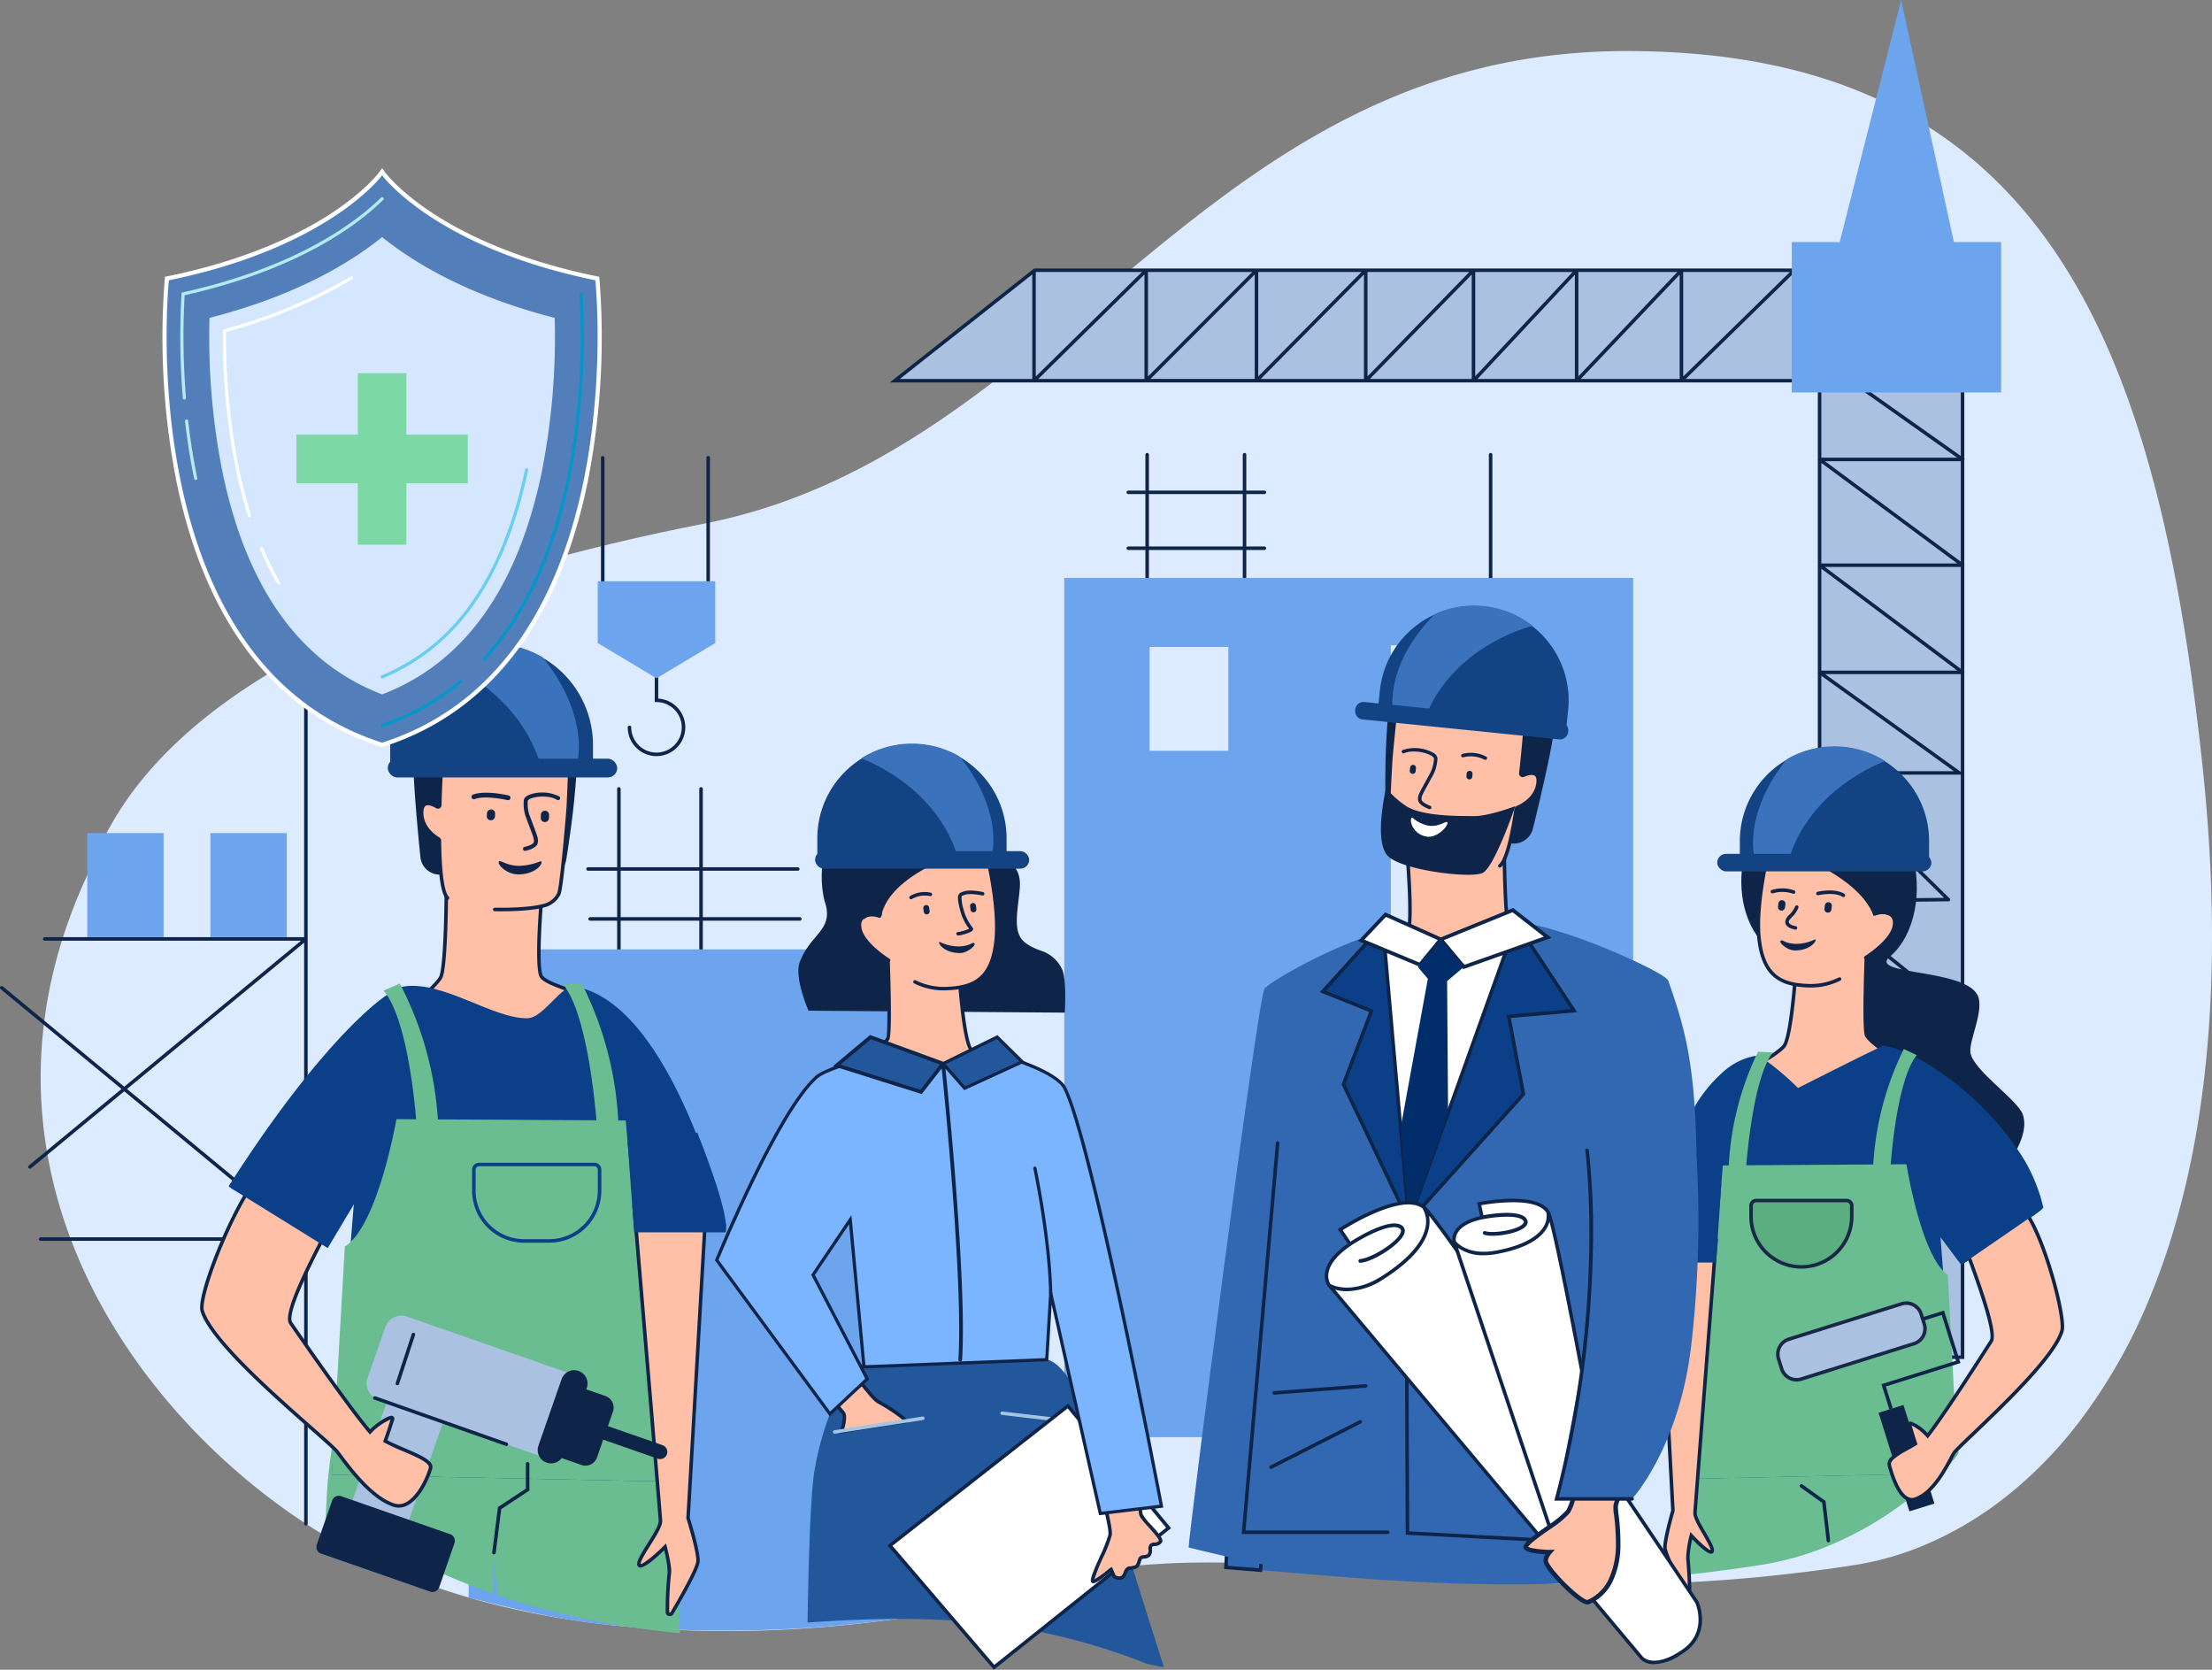 <svg xmlns="http://www.w3.org/2000/svg" width="570" height="430.17" viewBox="0 0 570 430.17">
  <rect x="0" y="0" width="570" height="430.17" fill="#808080" stroke="none"/>
  <g id="Occucare_CapeTown_5" transform="translate(15665 1401.159)">
    <g id="Group_297734" data-name="Group 297734" transform="translate(1362)">
      <g id="Group_297732" data-name="Group 297732" transform="translate(-17027 -1401.159)">
        <path id="Path_102271" data-name="Path 102271" d="M-1723.494,274.781a140.824,140.824,0,0,1-18.869,33.283.021.021,0,0,1-.006.009q-3.159,4.082-6.49,7.674c-.115.124-.227.245-.342.366-.03.033-.063.07-.1.1q-1.226,1.312-2.476,2.564-1.084,1.085-2.185,2.125-1.384,1.312-2.792,2.546-2.456,2.161-4.962,4.09c-.212.167-.427.327-.642.49a89.559,89.559,0,0,1-20,11.533h0c-.009,0-.018.009-.027.012a77.035,77.035,0,0,1-17.577,4.949q-9.458,1.458-18.328,2.428c-.681.079-1.362.151-2.039.224-.3.03-.6.064-.9.094l-.248.027q-9.037.931-17.511,1.435c-.8.048-1.589.1-2.378.139q-2.878.159-5.695.272c-.65.027-1.3.055-1.948.076l-.711.027-1.45.045c-14.488.454-27.8.112-40.259-.581h-.006c-13.384-.742-25.79-1.886-37.623-2.876l-1.292-.109q-3.839-.318-7.607-.608-2.247-.168-4.469-.324c-13.9-.96-27.193-1.386-40.61-.285-1,.082-2,.17-3,.272-.363.033-.729.073-1.093.112-4.321.454-8.663,1.078-13.051,1.9a158.825,158.825,0,0,0-23.835,6.442q-2.891,1.022-5.834,2.186s-1.546.36-4.381.9c-1.873.36-4.309.8-7.235,1.268-6.234,1-14.694,2.143-24.673,2.936l-.094.009h-.024a301.372,301.372,0,0,1-42.883.412q-4.28-.272-8.648-.7a221.056,221.056,0,0,1-34.831-6.139q-6.1-1.612-12.146-3.66c-.342-.115-.687-.233-1.029-.354q-6.5-2.252-12.842-5.064c-.382-.167-.762-.339-1.141-.512a144.176,144.176,0,0,1-19.223-10.652q-4.479-2.929-8.89-6.26c-.318-.239-.636-.481-.95-.72l-.487-.378c-20.985-16.213-40.071-38.989-50.254-65.979a120.707,120.707,0,0,1-6.079-22.243,114.05,114.05,0,0,1-.787-33.486,121.217,121.217,0,0,1,4.741-21.6,135.443,135.443,0,0,1,6.082-15.729c1.141-2.485,2.554-6.321,5.041-11.091,6.236-11.954,19.223-29.775,51.582-46.938,18.44-9.781,43.167-19.349,76.521-27.492q12.209-2.983,26-5.694.59-.114,1.174-.236c28.833-5.9,52.123-20.018,73.861-36.634,7.579-5.794,14.972-11.894,22.346-18.051,4.145-3.463,8.285-6.944,12.448-10.4,35.012-29.081,71.719-56.465,128.024-56.462,106.885,0,136.56,74.521,148.31,183.567C-1703.875,197.923-1710.362,242.57-1723.494,274.781Z" transform="translate(2277.805 58.682)" fill="#dcebff"/>
        <rect id="Rectangle_152686" data-name="Rectangle 152686" width="36.837" height="254.669" transform="translate(468.881 94.985)" fill="#aac1e1"/>
        <path id="Path_102272" data-name="Path 102272" d="M-716.162,301.738V274.387l.066-.212-.066-.049V247.247l.1-.323-.1-.071v-23.57h-37.745v23.8l-.067.212.067.049v26.975l-.072.214.072.054v27.351l-.068.216.068.049v25.609l-.072.182.072.071v32.773l-.065.2.065.052v117.77h37.745V302l.072-.213Zm-.908-.681-35.02-26.249h35.02Zm0-27.6-35.005-25.89h35.005Zm0-27.244-31.146-22.02h31.146Zm-32.719-22.02,31.778,22.467H-753V224.19Zm31.8,49.711H-753V248.011Zm.015,27.611H-753V275.263Zm.909.908v25.173l-34.975-25.173Zm-1.8,25H-753V302.852ZM-753,328.953l31.62,31.1-31.62.359Zm0,32.867,33.114,26.676H-753Zm0,116.13V389.405h34.388l.324,0,.215-.61-34.113-27.48,31.891-.362.307,0,.232-.568-32.59-32.055h34.869l.334,0,.071-.222V477.951Z" transform="translate(1222.334 -128.751)" fill="#0e2549"/>
        <path id="Path_102273" data-name="Path 102273" d="M-1759.951,502.775a7.423,7.423,0,0,1-7.415-7.415.454.454,0,0,1,.454-.454.454.454,0,0,1,.454.454,6.514,6.514,0,0,0,6.507,6.507,6.514,6.514,0,0,0,6.507-6.507,6.514,6.514,0,0,0-6.507-6.507h-.454v-8.078a.454.454,0,0,1,.454-.454.454.454,0,0,1,.454.454v7.183a7.425,7.425,0,0,1,6.961,7.4A7.424,7.424,0,0,1-1759.951,502.775Z" transform="translate(1929.122 -307.981)" fill="#0e2549"/>
        <path id="Path_102274" data-name="Path 102274" d="M-1789.692,332.986a.454.454,0,0,1-.454-.454V299.55a.454.454,0,0,1,.454-.454.454.454,0,0,1,.454.454v32.982A.454.454,0,0,1-1789.692,332.986Z" transform="translate(1945.01 -181.615)" fill="#0e2549"/>
        <path id="Path_102275" data-name="Path 102275" d="M-1699.9,332.986a.454.454,0,0,1-.454-.454V299.55a.454.454,0,0,1,.454-.454.454.454,0,0,1,.454.454v32.982A.454.454,0,0,1-1699.9,332.986Z" transform="translate(1882.389 -181.615)" fill="#0e2549"/>
        <path id="Path_102276" data-name="Path 102276" d="M-1292.6,169.455h-247.086L-1503.635,141H-1292.6Z" transform="translate(1770.267 -71.377)" fill="#aac1e1"/>
        <path id="Path_102277" data-name="Path 102277" d="M-1506.805,139.5l-37.2,29.363h248.848V139.5Zm140.254.908h25.488l-25.488,26.863Zm-26.583,0h25.084l-25.084,26.85Zm-27.765,0h26.234l-26.234,26.885Zm-28.152,0h26.61l-26.61,26.9Zm-28.41,0h26.861l-26.861,26.9Zm-28.916,0h27.353l-27.353,26.917Zm28.008.63v26.917h-27.353Zm28.41.014v26.9h-26.862Zm28.152.007v26.9h-26.61Zm27.765.011v26.886h-26.234Zm26.583.036v26.85h-25.084Zm27-.013v26.863h-25.488Zm.908-.684h27.511l-27.511,26.917Zm-167.734.628v26.919h-34.107Zm211.216,26.919H-1338.9l28.154-27.547h14.673Z" transform="translate(1773.281 -70.331)" fill="#0e2549"/>
        <path id="Path_102278" data-name="Path 102278" d="M-734.136-26.642-747.742-89l-15.83,62.358h-12.345V12.105h53.955V-26.642Z" transform="translate(1237.632 89)" fill="#6da4ee"/>
        <path id="Path_102279" data-name="Path 102279" d="M-1762.614,421.628l-15.147,9.074-15.147-9.074V405.717h30.294Z" transform="translate(1946.933 -255.961)" fill="#6da4ee"/>
        <path id="Path_102280" data-name="Path 102280" d="M-1033.573,329.165a.454.454,0,0,1-.454-.454V296.954a.454.454,0,0,1,.454-.454.454.454,0,0,1,.454.454v31.757A.454.454,0,0,1-1033.573,329.165Z" transform="translate(1417.684 -179.805)" fill="#0e2549"/>
        <path id="Path_102281" data-name="Path 102281" d="M-1307.014,320.589h-4.661V307.095h4.661a.454.454,0,0,0,.454-.454.454.454,0,0,0-.454-.454h-4.661v-9.233a.454.454,0,0,0-.454-.454.454.454,0,0,0-.454.454v9.233h-24.186v-9.233a.454.454,0,0,0-.454-.454.454.454,0,0,0-.454.454v9.233h-4.4a.454.454,0,0,0-.454.454.454.454,0,0,0,.454.454h4.4v13.494h-4.4a.454.454,0,0,0-.454.454.454.454,0,0,0,.454.454h4.4v7.214a.454.454,0,0,0,.454.454.454.454,0,0,0,.454-.454V321.5h24.186v7.214a.454.454,0,0,0,.454.454.454.454,0,0,0,.454-.454V321.5h4.661a.454.454,0,0,0,.454-.454A.454.454,0,0,0-1307.014,320.589Zm-29.755,0V307.095h24.186v13.494Z" transform="translate(1632.828 -179.805)" fill="#0e2549"/>
        <path id="Path_102282" data-name="Path 102282" d="M-1395.444,402.908V624.262h146.584V402.908Zm42.262,44.521h-20.282V420.668h20.282Zm62.148,54.488h-20.281V475.156h20.281Zm0-54.919h-20.281V420.237h20.281Z" transform="translate(1669.702 -254.002)" fill="#6da4ee"/>
        <path id="Path_102283" data-name="Path 102283" d="M-1747.591,614.4H-1772.6V602.442h24.468a.454.454,0,0,0,.454-.454.454.454,0,0,0-.454-.454H-1772.6V581.353a.454.454,0,0,0-.454-.454.454.454,0,0,0-.454.454v20.181h-20.264V581.353a.454.454,0,0,0-.454-.454.454.454,0,0,0-.454.454v20.181h-7.489a.454.454,0,0,0-.454.454.454.454,0,0,0,.454.454h7.489V614.4h-6.947a.454.454,0,0,0-.454.454.454.454,0,0,0,.454.454h6.947v7.31a.454.454,0,0,0,.454.454.454.454,0,0,0,.454-.454v-7.31h20.264v7.31a.454.454,0,0,0,.454.454.454.454,0,0,0,.454-.454v-7.31h25.009a.454.454,0,0,0,.454-.454A.454.454,0,0,0-1747.591,614.4Zm-46.181,0V602.442h20.264V614.4Z" transform="translate(1953.706 -378.113)" fill="#0e2549"/>
        <path id="Path_102284" data-name="Path 102284" d="M-1787.2,718.985V890.7c-6.483,1-15.282,2.13-25.661,2.918l-.1.009h-.025a334.356,334.356,0,0,1-44.858.2c-2.968-.18-5.753-.532-8.78-.815-11.845-1.11-24.043-3.974-36.181-7.039V718.985Z" transform="translate(2023.568 -474.399)" fill="#6da4ee"/>
        <path id="Path_102285" data-name="Path 102285" d="M-2221.853,593.61l-.81-.669V431.954a.454.454,0,0,0-.454-.454.454.454,0,0,0-.454.454v83.425h-66.846a.454.454,0,0,0-.454.454.454.454,0,0,0,.454.454h66.038l-45.547,37.618-31.276-25.831a.454.454,0,0,0-.639.061.454.454,0,0,0,.061.639l31.141,25.719-23.884,19.726a.454.454,0,0,0-.061.639.454.454,0,0,0,.351.165.45.45,0,0,0,.289-.1l24.019-19.837,45.547,37.618h-67.087a.454.454,0,0,0-.454.454.454.454,0,0,0,.454.454h67.895v72.885a.454.454,0,0,0,.454.454.454.454,0,0,0,.454-.454V593.61Zm-47.36-39.115,45.642-37.7v75.393Z" transform="translate(2301.945 -273.939)" fill="#0e2549"/>
        <rect id="Rectangle_152687" data-name="Rectangle 152687" width="19.676" height="26.821" transform="translate(54.218 214.62)" fill="#6da4ee"/>
        <rect id="Rectangle_152688" data-name="Rectangle 152688" width="19.676" height="26.821" transform="translate(22.484 214.62)" fill="#6da4ee"/>
        <g id="Group_297727" data-name="Group 297727" transform="translate(423.211 192.279)">
          <path id="Path_102286" data-name="Path 102286" d="M-720.942,1084.2l-3.823,4.771a24.209,24.209,0,0,1-3.233,4.153l1.135,3.62-6.411,2.01-.827-2.637a89.608,89.608,0,0,1-20.009,11.533h0c-.009,0-.018.009-.027.012a77.1,77.1,0,0,1-17.584,4.949q-9.462,1.458-18.335,2.428c.094,1.665.148,3.378.088,4.6a.441.441,0,0,1-.04.169c1.023,1.529,1.586,2.367,1.586,2.367s3.521,7.646-3.393,12.505c-.4.281-.784.536-1.16.769.212-6.381.466-12.453.763-18.072.015-.266.027-.53.042-.79.024-.448.048-.89.073-1.329.572-10.189,1.3-18.771,2.225-24.853.315-2.083.654-3.872,1.017-5.334.69-2.776,1.35-5.285,1.976-7.556v0c.021-.073.04-.142.061-.215,2.812-10.15,4.98-15.465,6.5-18.244,1.747-3.212,2.628-3.045,2.628-3.045l11.125.109,22.764.218,8.975.088,3.4.033s1.928,1.156,4.347,5.812a54.207,54.207,0,0,1,3.756,9.654c.669,2.267,1.326,4.852,1.943,7.8.094.448.188.9.279,1.365v0q.149.749.294,1.535c.048.257.094.518.142.781.024.136.048.278.07.424C-720.715,1083.96-720.827,1084.081-720.942,1084.2Z" transform="translate(802.1 -901.686)" fill="#6abd90"/>
          <path id="Path_102287" data-name="Path 102287" d="M-719.012,580.52s-7.31-.657-15.478,9.6-6.673,39.317,19.461,35.93c7.647-.991-9.566,45.626-9.566,45.626l54.176,6.049s6.036-7.27,4.063-12.855c-1.329-3.762-12.86-11.392-13.488-15.954-.429-3.116,3.8-11.184,1.773-14.885-3.706-6.755-28.247-4.987-22.534-9.8C-687.551,613.22-692.426,578.312-719.012,580.52Z" transform="translate(764.38 -570.058)" fill="#0e2549"/>
          <path id="Path_102288" data-name="Path 102288" d="M-714.081,713.839s-.919,22.589-.057,23.778c2.952,4.067,11.7,7.647,13.693,8.184s-32.64,13.749-32.64,13.749l-16.629-8.149,6.41-5.783s5.388-2.71,7.756-5.156,3.519-25.427,3.519-25.427Z" transform="translate(771.932 -663.09)" fill="#ffc0a7"/>
          <path id="Path_102289" data-name="Path 102289" d="M-734.955,758.923l-17.409-8.531,6.953-6.274.055-.028c.053-.027,5.347-2.7,7.633-5.066,1.65-1.7,2.933-15.965,3.392-25.134l.02-.4,18.855-1.256-.02.5c-.346,8.507-.688,22.412-.132,23.51,2.759,3.8,11.147,7.379,13.433,8a.53.53,0,0,1,.418.486c.026.52.054,1.057-16.625,7.723-8.1,3.237-16.309,6.37-16.391,6.4Zm-15.8-8.756,15.849,7.766c11.176-4.266,28.564-11.145,31.813-13.03-2.841-.967-10.462-4.292-13.256-8.142-.86-1.185-.284-17.7-.05-23.558l-17.041,1.135c-.2,3.719-1.313,22.928-3.626,25.317-2.292,2.367-7.213,4.908-7.823,5.218Z" transform="translate(773.78 -661.969)" fill="#0e2549"/>
          <path id="Path_102290" data-name="Path 102290" d="M-696.692,657.412c2.654-1.761,7.313-5.323,7.438-8.8s-3.841-3.07-5.052-2.521c-.806.366.017-17.024.017-17.024l-26.908-1.441s-3.987,14.951-3.025,24.552c.967,9.641,5.387,12.135,12.4,12.448a16.407,16.407,0,0,0,8.365-1.7Z" transform="translate(754.262 -602.974)" fill="#ffc0a7"/>
          <path id="Path_102291" data-name="Path 102291" d="M-711.976,664.011q-.449,0-.906-.021c-4.043-.18-6.742-1.057-8.75-2.84-2.274-2.02-3.61-5.3-4.083-10.016-.96-9.573,3-24.564,3.037-24.714l.1-.356,27.727,1.484-.021.451c-.33,6.964-.509,14.707-.242,16.437a5.1,5.1,0,0,1,4.041.354,2.95,2.95,0,0,1,1.237,2.75c-.131,3.649-4.843,7.307-7.64,9.162a.454.454,0,0,1-.629-.127.454.454,0,0,1,.127-.63c2.652-1.759,7.118-5.2,7.234-8.438a2.072,2.072,0,0,0-.835-1.962,4.385,4.385,0,0,0-3.575-.129.508.508,0,0,1-.5-.043c-.3-.206-.649-.44-.428-9.077.085-3.353.229-6.7.282-7.888l-26.087-1.4c-.59,2.322-3.781,15.441-2.92,24.033.965,9.623,5.3,11.742,11.97,12.04a16.135,16.135,0,0,0,8.138-1.651.454.454,0,0,1,.611.2.454.454,0,0,1-.2.611A16.724,16.724,0,0,1-711.976,664.011Z" transform="translate(755.302 -601.885)" fill="#0e2549"/>
          <path id="Path_102292" data-name="Path 102292" d="M-719.755,842.639c.015.076-.221.312-.657.669l0,0c-.615.5-1.623,1.253-2.87,2.149-4.4,3.154-11.766,8.116-15.414,10.558-1.344.9-2.183,1.453-2.183,1.453l-5.37-7.162.651,8.624,1.087,14.424.733,9.72.693,9.19.723,9.6.245,3.242.1,1.335-3.727,4.668-.935.021-3.569.079-6.992.154-1.486.033-50.126,1.111-2,.042-4.78.106-.372.009.218-2.915v-.009l1.005-13.513,2.933-39.425.185-2.482v0l.148-1.986.009-.121-.629.176-6.614,1.831-4.314,1.2s.7-4,2.185-9.771c.421-1.644.908-3.43,1.462-5.313,2.137-7.286,5.258-15.971,9.478-23.088a36.657,36.657,0,0,1,8.312-10.1,16.754,16.754,0,0,1,7.413-3.533,1.3,1.3,0,0,1,.394-.006,5.6,5.6,0,0,1,1.995.826c.13.076.26.157.394.242.182.115.369.239.56.366a70.913,70.913,0,0,1,7.9,6.808s2.2-1.114,5.21-2.631c1.886-.951,4.09-2.058,6.269-3.148,2.418-1.208,4.81-2.394,6.708-3.324,1.15-.56,2.116-1.026,2.8-1.344a7.073,7.073,0,0,1,1.1-.463A23.945,23.945,0,0,1-756,802.375c1.132.451,2.231.963,3.257,1.492,1.247.642,2.385,1.308,3.339,1.913a77.044,77.044,0,0,1,22.882,21.729A43.172,43.172,0,0,1-719.755,842.639Z" transform="translate(823.081 -723.831)" fill="#0b4088"/>
          <path id="Path_102293" data-name="Path 102293" d="M-713.008,981.482l-.935.021-3.569.079-6.992.154-1.486.033-50.126,1.108c.018-.224.036-.454.054-.684l1-12.378,3.439-42.64,1.626-20.13v-.012l.393-4.877.714,0,.826-.006,4.5-.03,31.509-.2,1.2-.006,4.5-.03,4.063-.024s3.339,21.02,9.426,27.438a7.386,7.386,0,0,0,1.226,1.063l.878,16.61.333,6.278.466,8.8.612,11.551v0l.091,1.741.072,1.365Z" transform="translate(790.343 -794.195)" fill="#6abd90"/>
          <path id="Path_102294" data-name="Path 102294" d="M-607.668,1132.089l-6.411,2.01-.827-2.637-.321-1.023-1.84-5.869-1.329-4.244-3.641-11.615,3.206-1.005,3.206-1,1.568,5,3.984,12.711.775,2.467.5,1.586Z" transform="translate(682.905 -937.028)" fill="#0e2549"/>
          <path id="Path_102295" data-name="Path 102295" d="M-672.713,1030.507l-29.051,9.109a4.036,4.036,0,0,1-5.059-2.644l-.8-2.556a4.036,4.036,0,0,1,2.644-5.059l29.051-9.109a4.036,4.036,0,0,1,5.059,2.644l.8,2.556A4.037,4.037,0,0,1-672.713,1030.507Z" transform="translate(742.713 -876.616)" fill="#aac1e1"/>
          <path id="Path_102296" data-name="Path 102296" d="M-704.022,1039.208a4.468,4.468,0,0,1-2.074-.513,4.461,4.461,0,0,1-2.2-2.637l-.8-2.555a4.5,4.5,0,0,1,2.941-5.628l29.051-9.109a4.464,4.464,0,0,1,3.423.305,4.46,4.46,0,0,1,2.2,2.636l.8,2.555a4.463,4.463,0,0,1-.305,3.423,4.462,4.462,0,0,1-2.637,2.2L-702.673,1039A4.506,4.506,0,0,1-704.022,1039.208Zm28.253-19.739a3.57,3.57,0,0,0-1.069.164l-29.051,9.109a3.559,3.559,0,0,0-2.1,1.759,3.558,3.558,0,0,0-.243,2.73l.8,2.556a3.559,3.559,0,0,0,1.759,2.1,3.557,3.557,0,0,0,2.731.243l29.051-9.109a3.586,3.586,0,0,0,2.347-4.49l-.8-2.555A3.589,3.589,0,0,0-675.769,1019.469Z" transform="translate(743.758 -875.568)" fill="#1b2746"/>
          <path id="Path_102297" data-name="Path 102297" d="M-617.571,1051.83l-2.035-6.492,19.234-6.031-3.7-11.8-4.76,1.492-.272-.867,5.627-1.764,4.242,13.529-19.234,6.031,1.764,5.625Z" transform="translate(681.21 -881.016)" fill="#0e2549"/>
          <path id="Path_102298" data-name="Path 102298" d="M-568.449,967.188c-1.725,5.857-12.46,16.519-20.124,23.875a.02.02,0,0,1-.006.009c-2.885,2.77-5.337,5.07-6.7,6.469-.07.073-.139.139-.2.206l-.124.133c-.206.215-.375.4-.509.557-.3.348-.935,1.677-1.868,3.342-.372.66-.79,1.374-1.25,2.1a24.2,24.2,0,0,1-3.233,4.153,10.046,10.046,0,0,1-3.732,2.485,2.626,2.626,0,0,1-1.729.018,3.292,3.292,0,0,1-.963-.533c-1.469-1.147-2.561-3.575-3.327-5.836-.263-.784-.49-1.553-.678-2.237a2.038,2.038,0,0,1,.836-2.04c1.269-1.187,3.678-2.3,5.861-3.635-.557-1.65-1.26-4.05-1.517-4.94a.233.233,0,0,1-.006-.045.252.252,0,0,1,.315-.272c1.2.275,3.36,2.046,4.35,3.215,1.356-1.728,3.218-4.371,5.261-7.374q.6-.885,1.22-1.807.19-.286.39-.581c3.378-5.052,7-10.671,9.5-14.6,1.274-2-2.579-13.1-5.5-21.069l-.037-.1c-1.689-4.592-3.057-8.125-2.939-8.234,0,0,8.733-9.2,15.463-5.652a8.863,8.863,0,0,1,2.854,3.3c.024.039.046.082.073.124,2.737,4.68,5.495,12.965,7.081,19.555C-568.619,962.247-568.08,965.934-568.449,967.188Z" transform="translate(676.573 -816.595)" fill="#ffc0a7"/>
          <path id="Path_102299" data-name="Path 102299" d="M-608.159,1010.065a3.009,3.009,0,0,1-.969-.161,3.755,3.755,0,0,1-1.094-.6c-1.291-1.009-2.461-3.044-3.479-6.05-.236-.7-.466-1.463-.686-2.262a2.435,2.435,0,0,1,.963-2.492,20.5,20.5,0,0,1,3.753-2.433c.617-.345,1.252-.7,1.872-1.071-.555-1.685-1.21-3.93-1.408-4.614l-.009-.038a.787.787,0,0,1-.014-.1.7.7,0,0,1,.232-.589.715.715,0,0,1,.641-.16,11.454,11.454,0,0,1,4.218,2.95c1.2-1.561,2.81-3.834,4.912-6.923l.2-.3q.5-.741,1.017-1.508.191-.286.392-.583c3.4-5.082,7.039-10.739,9.5-14.589.857-1.343-1.01-8.3-5.547-20.668l-.037-.1c-.43-1.17-.84-2.273-1.21-3.267-1.921-5.167-1.921-5.167-1.61-5.455.346-.365,9.03-9.382,15.983-5.72a9.045,9.045,0,0,1,3.033,3.473c.01.016.023.039.036.063s.018.032.029.049c2.82,4.821,5.615,13.361,7.139,19.693.552,2.291,1.78,7.817,1.241,9.643h0c-1.686,5.725-11.66,15.833-20.185,24.017l0,.005-.072.07c-.852.818-1.674,1.6-2.44,2.334-1.766,1.685-3.291,3.14-4.245,4.116l-.107.109-.212.221c-.212.221-.372.4-.5.542a14.266,14.266,0,0,0-.866,1.517c-.276.518-.589,1.1-.952,1.753-.442.784-.855,1.479-1.262,2.124a24.255,24.255,0,0,1-3.3,4.233,10.467,10.467,0,0,1-3.906,2.593A3.271,3.271,0,0,1-608.159,1010.065Zm-.071-19.58c.282.965.906,3.077,1.407,4.562l.116.343-.308.19c-.731.448-1.484.869-2.212,1.276a20.033,20.033,0,0,0-3.576,2.3c-.817.763-.8,1.272-.708,1.587.215.784.441,1.529.671,2.213.96,2.835,2.029,4.727,3.176,5.623a2.846,2.846,0,0,0,.826.46,2.171,2.171,0,0,0,1.439-.018,9.575,9.575,0,0,0,3.558-2.377,23.361,23.361,0,0,0,3.17-4.075c.4-.632.8-1.314,1.238-2.084.358-.639.669-1.222.943-1.735a12.438,12.438,0,0,1,.975-1.678c.135-.16.307-.349.527-.577l.121-.13.109-.11.1-.1c.968-.99,2.5-2.45,4.27-4.141.749-.715,1.552-1.481,2.391-2.287l0-.005.06-.058c8.457-8.116,18.373-18.142,20-23.676h0c.325-1.1-.155-4.619-1.253-9.174-1.509-6.267-4.268-14.706-7.031-19.432-.011-.015-.028-.046-.045-.076l-.022-.039a8.423,8.423,0,0,0-2.68-3.139c-5.877-3.1-13.594,4.238-14.769,5.409.17.609.9,2.576,1.672,4.646.37,1,.781,2.1,1.212,3.272l.037.1c4.9,13.363,6.534,19.784,5.459,21.468-2.458,3.854-6.1,9.517-9.507,14.608-.134.2-.264.391-.39.581q-.515.77-1.02,1.513l-.2.3c-2.314,3.4-4.041,5.82-5.28,7.4l-.344.438-.36-.425A12.623,12.623,0,0,0-608.231,990.485Zm-.333-.109h0Zm12.7-50.708-.027.028A.282.282,0,0,0-595.861,939.669Z" transform="translate(677.623 -815.531)" fill="#0e2549"/>
          <path id="Path_102300" data-name="Path 102300" d="M-799.413,1025.931c-.381,4.995-.636,8.328-.66,8.773-.118,2.128,4.792,8.4,4.437,9.859s-5.394-3.984-5.394-3.984a30.619,30.619,0,0,0-.887,5.721c.1,1.035.227,2.643.318,4.3s.148,3.378.088,4.6a.441.441,0,0,1-.04.17.487.487,0,0,1-.878.039c-.354-.654-.817-1.51-1.326-2.47-.333-.63-.684-1.308-1.035-2-.263-.518-.53-1.044-.784-1.565v0a29.86,29.86,0,0,1-2.21-5.3c-.363-1.734,2.019-9.932,2.019-9.932l-.43-8.067-.154-2.906-.5-9.333-.972-18.238v0l-.917-17.188-.2-3.739-.236-4.447-.139-2.585-.215-4.041,6.3.384,1.634.1,6.948.424s-.17,2.158-.448,5.721c-.72,9.248-2.176,27.952-3.33,42.855v0c-.351,4.526-.675,8.706-.938,12.16-.018.23-.036.46-.054.684Z" transform="translate(813.639 -837.245)" fill="#ffc0a7"/>
          <path id="Path_102301" data-name="Path 102301" d="M-803.111,1055.011a.931.931,0,0,1-.824-.5c-.354-.654-.819-1.512-1.327-2.473-.335-.632-.687-1.312-1.039-2-.265-.52-.532-1.049-.787-1.572l-.046-.1a28.327,28.327,0,0,1-2.2-5.313c-.366-1.75,1.677-8.937,2.006-10.077L-811.114,962l15.854.964-.485,6.182c-.72,9.245-2.175,27.937-3.328,42.837l0,.021c-.351,4.525-.674,8.705-.938,12.159l-.055.687c-.355,4.644-.635,8.312-.659,8.763-.054.961,1.28,3.26,2.351,5.107,1.419,2.449,2.279,3.992,2.074,4.835a.744.744,0,0,1-.537.569c-1,.256-3.388-1.995-5.045-3.728a23.627,23.627,0,0,0-.689,4.747c.06.638.211,2.338.319,4.318s.142,3.556.088,4.651a.889.889,0,0,1-.082.341.93.93,0,0,1-.809.556Zm-3.116-6.85c.239.488.488.98.735,1.464.35.688.7,1.363,1.032,1.991.508.958.97,1.813,1.324,2.466.01.018.011.02.029.02a.041.041,0,0,0,.029-.012,44.2,44.2,0,0,0-.081-4.579c-.107-1.965-.257-3.651-.316-4.285a30.187,30.187,0,0,1,.9-5.869l.2-.827.578.624c1.724,1.863,3.9,3.839,4.628,4.065-.035-.68-1.154-2.61-1.986-4.045-1.306-2.253-2.54-4.382-2.472-5.613.024-.438.254-3.461.659-8.765v-.022l.054-.683c.263-3.449.587-7.623.937-12.142l0-.021c1.154-14.9,2.61-33.607,3.33-42.855l.412-5.261-13.915-.846,3.74,70.115-.021.074c-.945,3.251-2.26,8.521-2.011,9.712a28.749,28.749,0,0,0,2.173,5.193Z" transform="translate(814.746 -836.13)" fill="#0e2549"/>
          <path id="Path_102302" data-name="Path 102302" d="M-706.758,679.806a.9.9,0,0,1-.12-.008.909.909,0,0,1-.782-1.019l.115-.874a.907.907,0,0,1,1.019-.782.908.908,0,0,1,.782,1.019l-.115.874A.909.909,0,0,1-706.758,679.806Z" transform="translate(742.614 -637.483)" fill="#0e2549"/>
          <path id="Path_102303" data-name="Path 102303" d="M-667.242,681.535a.893.893,0,0,1-.12-.008.908.908,0,0,1-.782-1.019l.115-.874a.908.908,0,0,1,1.019-.782.909.909,0,0,1,.782,1.019l-.115.874A.908.908,0,0,1-667.242,681.535Z" transform="translate(715.06 -638.688)" fill="#0e2549"/>
          <path id="Path_102304" data-name="Path 102304" d="M-668.1,670.534a.452.452,0,0,1-.239-.068c-2.17-1.347-6.18-.428-6.22-.419a.453.453,0,0,1-.545-.338.454.454,0,0,1,.338-.546c.179-.042,4.415-1.015,6.907.532a.455.455,0,0,1,.147.625A.454.454,0,0,1-668.1,670.534Z" transform="translate(719.913 -631.7)" fill="#0e2549"/>
          <path id="Path_102305" data-name="Path 102305" d="M-698.836,687.761a.454.454,0,0,1-.113-.014l-.117-.027c-1.679-.371-2.484-1.087-2.393-2.126a3.12,3.12,0,0,1,1.065-1.7,6.276,6.276,0,0,0,1.463-2.091.454.454,0,0,1,.584-.267.454.454,0,0,1,.268.584,7.115,7.115,0,0,1-1.652,2.4c-.427.454-.8.847-.823,1.16-.06.693.933.995,1.685,1.161l.146.034a.454.454,0,0,1,.327.552A.454.454,0,0,1-698.836,687.761Z" transform="translate(738.29 -640.543)" fill="#0e2549"/>
          <path id="Path_102306" data-name="Path 102306" d="M-708,668.484a.451.451,0,0,1-.145-.024,8.461,8.461,0,0,0-5.154-.116.454.454,0,0,1-.582-.27.454.454,0,0,1,.27-.583,9.283,9.283,0,0,1,5.758.108.454.454,0,0,1,.285.575A.454.454,0,0,1-708,668.484Z" transform="translate(746.966 -630.494)" fill="#0e2549"/>
          <path id="Path_102307" data-name="Path 102307" d="M-705.613,710.918c-.439.485,1.827,2.45,3.678,2.451,4.655,0,6.095-3.306,5.047-2.785a11.105,11.105,0,0,1-5.047,1.079C-704.889,711.448-705.116,710.368-705.613,710.918Z" transform="translate(741.22 -660.782)" fill="#0e2549"/>
          <path id="Path_102308" data-name="Path 102308" d="M-681.825,1189.061a.455.455,0,0,1-.451-.4l-1.142-9.759-5.62-4.021a.454.454,0,0,1-.1-.633.454.454,0,0,1,.634-.1l5.947,4.254,1.189,10.158a.455.455,0,0,1-.4.5A.462.462,0,0,1-681.825,1189.061Z" transform="translate(729.756 -983.994)" fill="#0e2549"/>
          <path id="Path_102309" data-name="Path 102309" d="M-721.455,625.9s24.512,7.012,28.824,19.044a6.789,6.789,0,0,1,2.644-.49,3.263,3.263,0,0,1,1.886.665l-.75-19.968Z" transform="translate(752.228 -601.248)" fill="#0e2549"/>
          <path id="Path_102310" data-name="Path 102310" d="M-817.154,911.853s-6.771,18.027-5.877,22.29h18.914L-802.77,914Z" transform="translate(823.112 -801.163)" fill="#0b4088"/>
          <path id="Path_102311" data-name="Path 102311" d="M-569.308,898.5l6.218,14.736,19.623-13.5-11.722-17.861Z" transform="translate(646.137 -780.258)" fill="#0b4088"/>
          <path id="Path_102312" data-name="Path 102312" d="M-691.357,570.894v4.725h-48.77v-4.725a24.25,24.25,0,0,1,12.184-21.023,24.363,24.363,0,0,1,12.2-3.251,24.324,24.324,0,0,1,13.1,3.8,24.335,24.335,0,0,1,4.138,3.309A24.148,24.148,0,0,1-691.357,570.894Z" transform="translate(765.247 -546.49)" fill="#134382"/>
          <path id="Path_102313" data-name="Path 102313" d="M-694.8,550.007s-19.364,6.631-24.954,25.617c-.559,1.9-8.321,1.938-8.779-.605-2.422-13.482,8.429-25.562,8.429-25.562a24.279,24.279,0,0,1,12.2-3.266A24.244,24.244,0,0,1-694.8,550.007Z" transform="translate(757.41 -546.19)" fill="#3a72bc"/>
          <rect id="Rectangle_152689" data-name="Rectangle 152689" width="55.172" height="4.51" rx="2.255" transform="translate(19.296 27.698)" fill="#134382"/>
          <path id="Path_102314" data-name="Path 102314" d="M-742.115,806.089a75.3,75.3,0,0,0-7.6,30.953h4.437s1.495-23.911,7.007-30.772Z" transform="translate(771.932 -727.415)" fill="#6abd90"/>
          <path id="Path_102315" data-name="Path 102315" d="M-618.883,803.78a77.744,77.744,0,0,0-7.955,31.651h4.437s1.337-23.221,6.849-30.082Z" transform="translate(686.252 -725.805)" fill="#6abd90"/>
          <path id="Path_102316" data-name="Path 102316" d="M-717.611,949.814h0a12.973,12.973,0,0,1-12.973-12.973v-2.785a1.343,1.343,0,0,1,1.344-1.343h23.258a1.344,1.344,0,0,1,1.344,1.343v2.785A12.973,12.973,0,0,1-717.611,949.814Z" transform="translate(758.593 -815.708)" fill="#5aae80"/>
          <path id="Path_102317" data-name="Path 102317" d="M-718.657,949.222a13.442,13.442,0,0,1-13.427-13.427V933.01a1.8,1.8,0,0,1,1.8-1.8h23.258a1.8,1.8,0,0,1,1.8,1.8v2.784A13.442,13.442,0,0,1-718.657,949.222Zm-11.629-17.1a.89.89,0,0,0-.89.889v2.784a12.533,12.533,0,0,0,12.519,12.519,12.533,12.533,0,0,0,12.519-12.519V933.01a.89.89,0,0,0-.89-.889Z" transform="translate(759.639 -814.662)" fill="#1b2746"/>
        </g>
        <g id="Group_297728" data-name="Group 297728" transform="translate(306.283 156.008)">
          <path id="Path_102318" data-name="Path 102318" d="M-1064.025,1058.54l-.079,7.51v0l-.233,21.683-.048,4.568v0l-.052,5.016-.121,11.288-.033,3.194-.076,6.917-.03,3.063v0l-.043,3.908-2.007-2.391a12.076,12.076,0,0,1-1.186.6c-.839.372-3.878-2.077-6.542-4.765-14.494.454-27.81.112-40.276-.581h-.006c-13.389-.742-25.8-1.886-37.639-2.876l-1.293-.109.158-1.713.726-7.949v0l2.234-24.483.736-8.07.133-.024.581-.1,26.267-4.535h0l7.837-1.353.3-.051.857-.148,22.164-3.829,9.6-1.659h0l1.8-.309,9.82-1.7.536-.091.987-.17,3.9-.675Z" transform="translate(1170.919 -867.175)" fill="#3268b1"/>
          <path id="Path_102319" data-name="Path 102319" d="M-1162.862,946.24s-.024.294-.067.848v0c-.351,4.532-2.061,26.43-3.72,47.837-.2,2.525-.393,5.043-.587,7.525v.018c-.018.218-.033.436-.055.651-.711,9.2-1.38,17.86-1.889,24.483v0c-.254,3.3-.466,6.091-.626,8.191-.042.581-.085,1.111-.118,1.58l-1.293-.109q-3.841-.318-7.61-.608l.142-2.791,1.559-30.749,2-39.47v0l.191-3.757.657-12.917,6.3-.406.793-.052.067,0,.191-.015Z" transform="translate(1188.448 -788.87)" fill="#3268b1"/>
          <path id="Path_102320" data-name="Path 102320" d="M-1170.6,1036.75l-1.751-.147c-2.548-.211-5.107-.416-7.607-.609l-.441-.034,4.6-90.533,12.34-.8-.043.524s-.023.287-.065.828V946c-.115,1.5-.379,4.884-.741,9.521-.733,9.413-1.868,23.974-2.979,38.316q-.2,2.534-.394,5.049l-.211,2.722c-.011.145-.023.289-.037.433-.71,9.182-1.379,17.835-1.887,24.457v.02c-.187,2.425-.351,4.578-.489,6.383l-.2,2.583c-.022.284-.042.552-.06.8Zm-8.848-1.627c2.361.183,4.772.376,7.172.575l.836.071c.008-.114.017-.23.026-.349l.2-2.583c.137-1.8.3-3.948.487-6.366v-.02c.509-6.623,1.177-15.284,1.889-24.483.014-.147.025-.286.036-.425l.211-2.721q.195-2.512.394-5.049c1.111-14.341,2.246-28.9,2.979-38.315.36-4.621.623-8,.74-9.505l0-.019.025-.326-10.485.676Z" transform="translate(1189.544 -787.749)" fill="#0e2549"/>
          <path id="Path_102321" data-name="Path 102321" d="M-1052.447,624.952s2.106,22.114.336,24.56-11.981,6.952-11.981,6.952l17.121,50.338,36.56-3.534,2.37-37.426s-16.688-13.594-17.695-16.386c-1.393-3.863-1.4-24.5-1.4-24.5Z" transform="translate(1108.444 -564.839)" fill="#ffc0a7"/>
          <path id="Path_102322" data-name="Path 102322" d="M-1048.583,706.242l-.116-.34-17.255-50.732.38-.168c.1-.045,10.118-4.484,11.8-6.8,1.224-1.693.419-15.43-.42-24.25a.454.454,0,0,1,.409-.5.452.452,0,0,1,.5.409c.217,2.281,2.07,22.357.252,24.869-1.642,2.27-9.88,6.073-11.785,6.931l16.872,49.606,35.817-3.462,2.331-36.807c-2.4-1.956-16.663-13.689-17.654-16.436-1.4-3.893-1.423-23.812-1.424-24.658a.454.454,0,0,1,.454-.454.454.454,0,0,1,.454.454c0,.206.019,20.6,1.37,24.35.791,2.193,12.94,12.429,17.554,16.188l.181.147-2.41,38.046Z" transform="translate(1109.742 -563.793)" fill="#0e2549"/>
          <path id="Path_102323" data-name="Path 102323" d="M-1115.744,707.6c-11.051,4.033-8.381,63.048-8.381,63.048-1.8,6.94-6.052,44.1-6.052,44.1l77.45,15.438,9.133-46.377s5.717-78.079-24.628-82.652c-2.912-.439-11.81,3.721-21.32,2.8-4.125-.4-6.227,4.524-8.278-2.7C-1097.82,701.259-1113.34,706.727-1115.744,707.6Z" transform="translate(1154.525 -617.954)" fill="#fff"/>
          <path id="Path_102324" data-name="Path 102324" d="M-1053.445,829.721l-.406-.081-77.822-15.512.043-.377c.173-1.514,4.249-37.058,6.047-44.093-.142-3.191-2.47-59.333,8.655-63.392,2.379-.868,17.773-6.292,17.929-6.347l.414-.146.12.422c.582,2.049,1.2,3.21,1.894,3.55.6.3,1.346,0,2.285-.381a7.742,7.742,0,0,1,3.741-.766c5.892.569,11.561-.838,15.7-1.865,2.6-.644,4.471-1.111,5.641-.934,7.067,1.065,12.774,6.137,16.962,15.076,3.32,7.086,5.7,16.615,7.079,28.324a239.642,239.642,0,0,1,.936,39.69l-.006.05Zm-77.322-16.253,76.672,15.282,9.048-45.946a238.76,238.76,0,0,0-.935-39.519c-1.368-11.619-3.725-21.061-7.008-28.064-4.064-8.671-9.561-13.586-16.336-14.607-1.006-.153-2.91.321-5.319.919-4.2,1.042-9.948,2.469-15.979,1.886a6.987,6.987,0,0,0-3.354.71c-1.04.419-2.021.815-2.957.357-.882-.433-1.568-1.563-2.2-3.644-2.475.872-15.354,5.412-17.51,6.2l-.141-.387.141.387c-4.349,1.587-7.138,12.882-8.064,32.663-.705,15.065-.054,29.832-.047,29.979l0,.062-.016.06C-1126.447,776.264-1130.313,809.534-1130.767,813.467Z" transform="translate(1155.568 -617.003)" fill="#0e2549"/>
          <path id="Path_102325" data-name="Path 102325" d="M-1153.838,781.626l-7.354-75.778c-5.066,0-25.071,9.807-29.8,13.995-1.734,1.534-19.763,142.365-19.614,144.064,0,0,17.79,4.4,20.486,4.54,1.327.068.223-75.793,1.193-93.445l-3.964,44.5-3.543,40.485,39.835.031,1.814-34.827Z" transform="translate(1210.61 -621.247)" fill="#3268b1"/>
          <path id="Path_102326" data-name="Path 102326" d="M-996.879,696.387l-27.707,76.294c-.074,4.736.322,6.832-.478,26.992-.424,10.692.872,56.521.872,54.888,0-.662,53.643,1.715,53.643,1.715l2.281-56.084s17.953-9.2,17.953-35.234c0-29.177-2.152-39.089-7.4-53.729C-958.467,709.115-986.564,696.387-996.879,696.387Z" transform="translate(1081.29 -614.65)" fill="#3268b1"/>
          <path id="Path_102327" data-name="Path 102327" d="M-1025.271,483.558c-4.6-.1-15.779-.483-16.822,7.639-1.189,9.265-1.153,21.377-1.026,27.77a5.083,5.083,0,0,0,4.434,4.945l27.974,3.589a5.085,5.085,0,0,0,5.583-3.834c2.083-8.462,6.334-26.4,5.667-29.274C-1001.729,484.619-1017.984,483.715-1025.271,483.558Z" transform="translate(1093.863 -466.223)" fill="#0e2549"/>
          <path id="Path_102328" data-name="Path 102328" d="M-1012.243,546.012c1.712-1.376,3.114-7.506,4.195-14.567a.593.593,0,0,1,.349-.455c1.977-.858,4.935-2.859,5.309-6.382.324-3.052-1.958-2.7-3.812-1.938a.471.471,0,0,1-.635-.508c.96-8.558,1.45-16.106,1.45-16.106l-33.241-4.265s-.912,7.625-1.689,16.206c-.035.385-1.253,20.936-.691,22.882a5.736,5.736,0,0,0,2.064,2.823s1.91,2.018,13.991,3.568Z" transform="translate(1092.452 -478.96)" fill="#ffc0a7"/>
          <path id="Path_102329" data-name="Path 102329" d="M-1026,546.552a.476.476,0,0,1-.058,0c-11.427-1.466-13.917-3.39-14.229-3.674a6.159,6.159,0,0,1-2.2-3.042c-.605-2.1.657-22.856.675-23.049.769-8.49,1.681-16.143,1.69-16.219l.054-.455,34.118,4.378-.028.426c-.005.076-.5,7.657-1.453,16.127,0,.032.014.039.014.039,1.672-.685,2.908-.741,3.672-.166a2.663,2.663,0,0,1,.761,2.572c-.434,4.094-4.046,6.085-5.579,6.75a.141.141,0,0,0-.081.107c-1.332,8.707-2.758,13.566-4.359,14.852a.454.454,0,0,1-.638-.07.454.454,0,0,1,.07-.638c.96-.771,2.438-3.875,4.03-14.282a1.042,1.042,0,0,1,.617-.8c1.387-.6,4.654-2.394,5.038-6.013.094-.889-.042-1.478-.4-1.75-.478-.359-1.466-.259-2.785.279a.9.9,0,0,1-.892-.116.94.94,0,0,1-.367-.863c.819-7.307,1.3-13.948,1.42-15.66l-32.362-4.152c-.207,1.768-.974,8.444-1.634,15.739-.075.853-1.23,20.9-.707,22.715a5.288,5.288,0,0,0,1.911,2.594l.047.043c.012.011,2.139,1.944,13.719,3.43a.454.454,0,0,1,.393.508A.454.454,0,0,1-1026,546.552Z" transform="translate(1093.494 -477.788)" fill="#0e2549"/>
          <path id="Path_102330" data-name="Path 102330" d="M-973.34,569.252l-.06,0a.757.757,0,0,1-.7-.813l.054-.691a.757.757,0,0,1,.813-.7.757.757,0,0,1,.7.813l-.054.69A.757.757,0,0,1-973.34,569.252Z" transform="translate(1045.693 -524.463)" fill="#0e2549"/>
          <path id="Path_102331" data-name="Path 102331" d="M-1021.582,564.281a.76.76,0,0,1-.09-.005.757.757,0,0,1-.662-.841l.1-.811a.754.754,0,0,1,.84-.662.756.756,0,0,1,.663.84l-.1.811A.757.757,0,0,1-1021.582,564.281Z" transform="translate(1079.331 -520.913)" fill="#0e2549"/>
          <path id="Path_102332" data-name="Path 102332" d="M-972.351,553.515a.45.45,0,0,1-.22-.057,7.6,7.6,0,0,0-5.415-.617.454.454,0,0,1-.568-.3.454.454,0,0,1,.3-.568,8.433,8.433,0,0,1,6.125.691.454.454,0,0,1,.176.617A.454.454,0,0,1-972.351,553.515Z" transform="translate(1048.814 -513.751)" fill="#0e2549"/>
          <path id="Path_102333" data-name="Path 102333" d="M-1021.978,563.347a.455.455,0,0,1-.151-.026c-.464-.164-2.78-1.048-2.854-2.4-.057-1.042.087-1.307,1.854-4.546.386-.707.852-1.562,1.414-2.6a9.673,9.673,0,0,0,.846-3.494c-.011-.147-.2-.411-.7-.714-1.476-.894-4.844-1.57-6.979-.642a.454.454,0,0,1-.6-.235.454.454,0,0,1,.236-.6,9.936,9.936,0,0,1,7.811.7,1.977,1.977,0,0,1,1.135,1.425,10.514,10.514,0,0,1-.928,3.943l-.016.031c-.567,1.051-1.036,1.911-1.424,2.623-1.737,3.186-1.786,3.3-1.744,4.062.031.553,1.36,1.277,2.249,1.592a.454.454,0,0,1,.277.579A.454.454,0,0,1-1021.978,563.347Z" transform="translate(1084.103 -510.887)" fill="#0e2549"/>
          <path id="Path_102334" data-name="Path 102334" d="M-942.083,1134.24a.451.451,0,0,1-.274-.092l-21.381-16.241a.454.454,0,0,1-.087-.636.454.454,0,0,1,.636-.087l21.381,16.241a.454.454,0,0,1,.087.636A.453.453,0,0,1-942.083,1134.24Z" transform="translate(1038.594 -908.003)" fill="#0e2549"/>
          <path id="Path_102335" data-name="Path 102335" d="M-1141.466,1132.138a.455.455,0,0,1-.405-.249.454.454,0,0,1,.2-.611l23-11.677a.454.454,0,0,1,.61.2.454.454,0,0,1-.2.611l-23,11.677A.455.455,0,0,1-1141.466,1132.138Z" transform="translate(1162.714 -909.72)" fill="#0e2549"/>
          <path id="Path_102336" data-name="Path 102336" d="M-1080.894,698.417l-15.448,17.066,12.521,5.031-7.2,18.893,16.55,34.756a.128.128,0,0,0,.242-.067Z" transform="translate(1130.932 -616.066)" fill="#0b4088"/>
          <path id="Path_102337" data-name="Path 102337" d="M-1076.137,772.213a.58.58,0,0,1-.524-.332L-1093.3,736.95l7.109-18.658-12.712-5.108,16.583-18.32,6.757,76.715a.58.58,0,0,1-.424.612A.59.59,0,0,1-1076.137,772.213Zm-.325-.555v0Zm-15.846-34.748,15.687,32.945-6.416-72.84-14.313,15.812,12.33,4.954Z" transform="translate(1132.714 -613.588)" fill="#0e2549"/>
          <path id="Path_102338" data-name="Path 102338" d="M-994.32,696.387l14.93,22.634-16.843,1.465,3.782,20.038-28.579,31.841a.257.257,0,0,1-.431-.263Z" transform="translate(1078.731 -614.65)" fill="#0b4088"/>
          <path id="Path_102339" data-name="Path 102339" d="M-1022.264,770.585a.715.715,0,0,1-.374-.107.7.7,0,0,1-.293-.861l27.444-76.56,15.849,24.029-17.1,1.488,3.731,19.766-28.729,32.007A.706.706,0,0,1-1022.264,770.585Zm.186-.657,0,.005Zm26.833-74.855-26.5,73.918,27.757-30.925-3.834-20.311,16.583-1.442Z" transform="translate(1079.777 -612.328)" fill="#0e2549"/>
          <path id="Path_102340" data-name="Path 102340" d="M-1008.868,1046.836a1.9,1.9,0,0,0,1.9,1.9,1.9,1.9,0,0,0,1.9-1.9,1.9,1.9,0,0,0-1.9-1.9A1.9,1.9,0,0,0-1008.868,1046.836Z" transform="translate(1069.937 -857.692)" fill="#fff"/>
          <path id="Path_102341" data-name="Path 102341" d="M-1008.018,1048.141a2.353,2.353,0,0,1-2.35-2.351,2.353,2.353,0,0,1,2.35-2.35,2.353,2.353,0,0,1,2.351,2.35A2.353,2.353,0,0,1-1008.018,1048.141Zm0-3.793a1.444,1.444,0,0,0-1.442,1.442,1.444,1.444,0,0,0,1.442,1.443,1.444,1.444,0,0,0,1.443-1.443A1.444,1.444,0,0,0-1008.018,1044.348Z" transform="translate(1070.983 -856.646)" fill="#0e2549"/>
          <path id="Path_102342" data-name="Path 102342" d="M-989.4,1031.155h-.024l-37.151-1.966-.349-81.133a.454.454,0,0,1,.452-.456h0a.454.454,0,0,1,.454.452l.345,80.276,36.294,1.92a.454.454,0,0,1,.43.477A.454.454,0,0,1-989.4,1031.155Z" transform="translate(1082.524 -789.818)" fill="#0e2549"/>
          <path id="Path_102343" data-name="Path 102343" d="M-1127.778,983.475h-37.645l8.819-100.761a.451.451,0,0,1,.492-.413.454.454,0,0,1,.412.492l-8.733,99.773h36.654a.454.454,0,0,1,.454.454A.454.454,0,0,1-1127.778,983.475Z" transform="translate(1179.102 -744.285)" fill="#0e2549"/>
          <path id="Path_102344" data-name="Path 102344" d="M-968.4,692.556l-8.976-7-18.565,7.547,5.953,7.1Z" transform="translate(1060.923 -607.1)" fill="#fff"/>
          <path id="Path_102345" data-name="Path 102345" d="M-1063.671,696.027l6.262-6.635,14.241,6.386-5.369,6.55Z" transform="translate(1108.151 -609.773)" fill="#fff"/>
          <path id="Path_102346" data-name="Path 102346" d="M-1016.541,691.455l-9.882-7.7-18.631,7.574-14.365-6.442-6.97,7.385,16.1,6.7,5.228-6.379,5.8,6.916Zm-34.036,6.363-14.167-5.9,5.553-5.884,13.36,5.992Zm24-12.972,8.071,6.291-20.453,7.251-5.318-6.346Z" transform="translate(1110.046 -605.841)" fill="#0e2549"/>
          <path id="Path_102347" data-name="Path 102347" d="M-1013.6,717.594l-5.953-7.1-5.918,7.1,2.587,3.049-6.92,37.876,2.066,25.413,10.066-28.76-.247-33.947Z" transform="translate(1084.537 -624.484)" fill="#012e6b"/>
          <path id="Path_102348" data-name="Path 102348" d="M-1001.157,1050c-.4.281-.784.536-1.16.769-6.644,4.141-9.547,1.229-9.547,1.229l-10.695-12.75-2.007-2.391-3.617-4.311-.823-.984-3.66-4.362,0,0-4.747-5.658-1.177-1.408-21.1-25.152-8.609-10.265-3.372-4.017-.872-1.041-.251-.3-19.731-23.521s-3.43-4.622,5.279-10.507c0,0,.031-.018.085-.055l.039-.027-2.546-3.735s8.618-5.655,15.457-6.76h0a13.218,13.218,0,0,1,1.614-.172c.066-.006.133-.009.2-.009.188-.009.37-.009.545,0a8.559,8.559,0,0,1,1.3.121c.109.018.212.039.318.064a5.405,5.405,0,0,1,1.838.754c.079.051.154.106.23.163.881.663,4.081,4.919,8.669,11.349l0,.006c5.2,7.3,12.19,17.382,19.589,28.185h0q.894,1.312,1.8,2.634c2.54,3.711,5.113,7.483,7.668,11.24.348.518.7,1.032,1.047,1.544q.727,1.072,1.45,2.134.9,1.321,1.789,2.634,1.408,2.07,2.785,4.111l0,0c.4.6.808,1.19,1.208,1.78,1.616,2.388,3.2,4.728,4.731,7,.048.07.094.139.139.206q.818,1.208,1.611,2.385c4.868,7.2,9.145,13.561,12.3,18.256v0q.536.8,1.032,1.538c.288.43.566.842.83,1.235.857,1.274,1.583,2.358,2.161,3.221,1.023,1.529,1.586,2.367,1.586,2.367S-994.244,1045.144-1001.157,1050Z" transform="translate(1128.739 -780.73)" fill="#fff"/>
          <path id="Path_102349" data-name="Path 102349" d="M-998.4,1036.263l-.035-.063s-.563-.839-1.586-2.367c-.578-.863-1.3-1.947-2.161-3.221l-1.046-1.557q-.359-.533-.739-1.1l-.077-.119c-3.452-5.133-7.613-11.317-12.3-18.257l-.64-.948q-.481-.714-.971-1.438l-.138-.2c-1.531-2.267-3.115-4.608-4.731-7l-.531-.782q-.338-.5-.677-1l-.021-.03q-1.368-2.026-2.768-4.085-.89-1.312-1.789-2.633l-1.579-2.325q-.458-.672-.918-1.354c-2.555-3.757-5.128-7.529-7.668-11.241l-.608-.889q-.6-.874-1.192-1.744l-.138-.2h0c-8.154-11.905-14.694-21.315-19.44-27.97l-.021-.031c-5.032-7.051-7.9-10.8-8.765-11.447-.084-.064-.169-.124-.254-.18a5.878,5.878,0,0,0-1.988-.818c-.115-.026-.226-.049-.34-.068a8.98,8.98,0,0,0-1.365-.128c-.2-.007-.393-.005-.561,0-.077,0-.158,0-.215.009a13.519,13.519,0,0,0-1.632.172l-.038.006c-6.855,1.108-15.278,6.595-15.633,6.828l-.386.253,2.549,3.741c-3.429,2.37-5.382,4.833-5.807,7.324a5.025,5.025,0,0,0,.651,3.626c.007.01,80.729,96.242,80.729,96.242a4.95,4.95,0,0,0,3.458,1.135,12.789,12.789,0,0,0,6.651-2.3c.4-.246.782-.5,1.182-.783h0C-994.8,1044.311-998.362,1036.342-998.4,1036.263Zm-95.314-84.732c.394-2.229,2.312-4.572,5.523-6.769a4.5,4.5,0,0,0,.417-.3c2.69-1.773,9.938-5.816,12.326-4.319a.721.721,0,0,1,.359.892c-.613,2.443-7.579,6.8-10.482,6.994a.491.491,0,0,0-.456.522.49.49,0,0,0,.488.457h.034c3.3-.224,10.651-4.884,11.366-7.733a1.69,1.69,0,0,0-.789-1.962c-3.037-1.9-10.914,2.826-13.143,4.242l-2.013-2.953c1.747-1.1,9.011-5.48,14.854-6.437a9.838,9.838,0,0,1,3.843-.011,5.886,5.886,0,0,1,1.687.69c.05.032.1.068.146.1a6.6,6.6,0,0,1,.79,4.987c-.566,2.786-2.96,7.208-11.151,12.447-7.686,4.916-12.694,2.438-13.345,2.074A4.188,4.188,0,0,1-1093.713,951.531Zm91.247,97.055h0c-.385.271-.757.518-1.138.755-6.078,3.788-8.762,1.5-8.975,1.3l-79.457-94.719a11.031,11.031,0,0,0,3.063.415,17.753,17.753,0,0,0,9.551-3.194c6.791-4.343,10.678-8.728,11.552-13.031a8.251,8.251,0,0,0,.042-3.24c1.276,1.606,3.4,4.442,6.892,9.339l.021.032c4.77,6.688,11.359,16.168,19.584,28.178l.114.164q.538.789,1.081,1.581l.608.889c2.539,3.711,5.112,7.482,7.666,11.237q.459.682.92,1.356l1.579,2.324,1.789,2.633q1.407,2.07,2.784,4.11l.021.03q.329.488.66.973l.53.78q2.425,3.582,4.735,7l.136.2.97,1.436.64.949c4.654,6.888,8.788,13.031,12.225,18.141l.076.117q.421.63.817,1.218l1.045,1.556c.857,1.274,1.583,2.358,2.161,3.22.906,1.353,1.451,2.165,1.564,2.334C-998.988,1037.19-996.151,1044.149-1002.466,1048.586Z" transform="translate(1129.786 -779.684)" fill="#0e2549"/>
          <path id="Path_102350" data-name="Path 102350" d="M-943.563,1021.064l-11.463,10.783-29.614-88.486s-1.172-4.517,7.206-6.257l-.77-3.544s14.725-2.935,17.758,2.121C-958.105,939.58-943.563,1021.064-943.563,1021.064Z" transform="translate(1053.083 -779.437)" fill="#fff"/>
          <path id="Path_102351" data-name="Path 102351" d="M-944.161,1019.93c-.595-3.33-14.584-81.61-16.94-85.537l-.01-.016-.007-.011c-3.2-5.232-17.607-2.428-18.22-2.306l-.453.09.773,3.552c-3.232.738-5.413,1.985-6.487,3.712a4.1,4.1,0,0,0-.62,3.006l29.848,89.189,12.159-11.438Zm-41.1-77.813a3.3,3.3,0,0,1,.542-2.248c.977-1.547,3.16-2.712,6.312-3.37,3.513-.7,9.4-1.2,10.544.377a.484.484,0,0,1,0,.659c-1.176,1.612-7.6,2.736-9.8,2.017a.49.49,0,0,0-.618.313.49.49,0,0,0,.313.618,7.452,7.452,0,0,0,2.185.259c3.054,0,7.516-.994,8.708-2.629a1.446,1.446,0,0,0,0-1.811c-1.7-2.346-8.886-1.247-11.076-.849l-.562-2.584c2.464-.432,14.172-2.234,16.789,1.939a5.221,5.221,0,0,1-.9,3.856c-1.25,1.89-4.344,4.442-11.986,5.871C-981.955,945.871-984.834,942.655-985.259,942.117Zm29.394,87.86-28.817-86.106a11.026,11.026,0,0,0,6.6,1.894,18.707,18.707,0,0,0,3.443-.338c6.386-1.194,10.618-3.3,12.576-6.262a6.847,6.847,0,0,0,.931-2.05c2.951,10.984,11.485,57.258,16.034,82.734Z" transform="translate(1054.127 -778.384)" fill="#0e2549"/>
          <path id="Path_102352" data-name="Path 102352" d="M-887.433,1019.605c-3.514,12.051-9.024,25.976-11.667,33.138-.054.157-.112.312-.167.46-.263.723-.5,1.368-.687,1.925-.239.684-.418,1.238-.527,1.644-.209.775.687,4.995.63,9.832a21.872,21.872,0,0,1-2.071,9.784,11.862,11.862,0,0,1-2.41,3.2v0a11.3,11.3,0,0,1-2.05,1.517,12.1,12.1,0,0,1-1.186.6c-.839.372-3.878-2.077-6.542-4.765-2.155-2.173-4.068-4.5-4.374-5.621-.291-1.051.972-2.488.972-2.488-.333.015-6.8-.2-6.145-1.483a6.465,6.465,0,0,1,1.574-1.674c.49-.412,1.06-.845,1.674-1.3.9-.663,1.9-1.359,2.876-2.049a24.511,24.511,0,0,0,4.768-3.932,11.958,11.958,0,0,0,1.268-3.275c.9-3.163,2.016-8.361,3.53-15.481q.467-2.2.99-4.641c.03-.145.064-.294.1-.439a84.807,84.807,0,0,1,3.142-10.71v0c4.362-12.036,10.9-22.516,15.187-25.176,1.2-.745,2.222-.878,2.972-.26a4.317,4.317,0,0,1,1.193,2.749C-883.779,1005.1-885.2,1011.977-887.433,1019.605Z" transform="translate(1010.552 -824.981)" fill="#ffc0a7"/>
          <path id="Path_102353" data-name="Path 102353" d="M-909.066,1080.98c-1.621,0-4.892-3.04-6.8-4.964-.944-.952-4.06-4.19-4.522-5.878a2.875,2.875,0,0,1,.437-2.092c-1.725-.082-4.894-.367-5.526-1.35a.932.932,0,0,1-.041-.95,6.74,6.74,0,0,1,1.721-1.857c.44-.37.981-.788,1.7-1.317.687-.505,1.442-1.037,2.172-1.552l.712-.5a24.541,24.541,0,0,0,4.634-3.8,11.779,11.779,0,0,0,1.178-3.091c.87-3.052,1.91-7.87,3.52-15.443q.468-2.2.99-4.641c.031-.146.065-.3.1-.447a85.156,85.156,0,0,1,3.128-10.686l.034-.1c4.238-11.7,10.871-22.646,15.428-25.473,1.842-1.145,3-.749,3.65-.215a4.8,4.8,0,0,1,1.4,3.111c.556,3.611-.447,9.725-3.065,18.69h0c-2.832,9.714-6.88,20.434-9.836,28.262-.7,1.854-1.326,3.513-1.843,4.914-.048.14-.1.289-.157.433-.271.744-.5,1.385-.692,1.939-.24.687-.413,1.226-.515,1.606a15.263,15.263,0,0,0,.177,2.3,58.4,58.4,0,0,1,.472,7.387,22.239,22.239,0,0,1-2.137,10.047,12.563,12.563,0,0,1-2.343,3.182v0l-.185.176a11.954,11.954,0,0,1-2.154,1.594,12.824,12.824,0,0,1-1.244.632A.963.963,0,0,1-909.066,1080.98Zm-8.469-14.107-.879,1.008c-.343.393-1,1.388-.848,1.948.25.913,1.948,3.069,4.226,5.366,3.157,3.186,5.367,4.631,5.908,4.631h.009a11.482,11.482,0,0,0,1.1-.562,10.786,10.786,0,0,0,1.837-1.339l.108-.1a11.312,11.312,0,0,0,2.291-3.047,21.105,21.105,0,0,0,2-9.52,57.471,57.471,0,0,0-.465-7.242,9.861,9.861,0,0,1-.144-2.734c.111-.413.288-.964.539-1.685.19-.556.425-1.2.69-1.932l.011-.03c.05-.136.1-.278.152-.421.522-1.414,1.149-3.077,1.85-4.933,2.949-7.81,6.987-18.506,9.808-28.177h0c2.534-8.676,3.554-14.795,3.032-18.186a3.891,3.891,0,0,0-.986-2.386c-.515-.424-1.287-.321-2.3.3-4.349,2.7-10.75,13.342-14.911,24.784l-.035.1a84.079,84.079,0,0,0-3.12,10.635c-.034.147-.067.291-.1.432q-.523,2.448-.99,4.643c-1.615,7.6-2.659,12.432-3.539,15.52a12.127,12.127,0,0,1-1.359,3.459,24.43,24.43,0,0,1-4.9,4.064l-.714.5c-.725.511-1.475,1.041-2.154,1.539-.7.513-1.222.917-1.644,1.272a7.133,7.133,0,0,0-1.35,1.357c.8.511,4.609.8,5.522.771Zm8.432,12.952Z" transform="translate(1011.894 -823.639)" fill="#0e2549"/>
          <path id="Path_102354" data-name="Path 102354" d="M-877.885,984.647s12.037-13.033,15.188-39.106a278.436,278.436,0,0,0,1.445-48.591l-25.579,2.174s-1.957,35.768-2.968,43.979c-1.406,11.425-7.537,41.544-7.537,41.544Z" transform="translate(992.167 -754.5)" fill="#3268b1"/>
          <path id="Path_102355" data-name="Path 102355" d="M-879.244,979.161h-20.041l.151-.57c13.036-49.2,7.889-89.246,7.836-89.644a.454.454,0,0,1,.39-.51.452.452,0,0,1,.51.39,192.877,192.877,0,0,1,1.036,26.281,273.229,273.229,0,0,1-8.743,63.147h18.862a.454.454,0,0,1,.454.454A.454.454,0,0,1-879.244,979.161Z" transform="translate(993.526 -748.56)" fill="#0e2549"/>
          <path id="Path_102356" data-name="Path 102356" d="M-1045.559,581.664s-3.395,14.049.626,17.674,21.114,5.608,24.184,4.243,8.478-17.241,8.478-17.241-6.822,2.58-10.605,2.555-13.166.112-17.437-2.535A23.588,23.588,0,0,1-1045.559,581.664Z" transform="translate(1096.455 -534.655)" fill="#0e2549"/>
          <path id="Path_102357" data-name="Path 102357" d="M-1011.951,608.177c.224,1.018-2.78,4.088-5.362,3.626-4.212-.755-4.556-5.256-3.591-4.833a8.67,8.67,0,0,0,4.173,2.026C-1013.992,609.4-1012.1,607.493-1011.951,608.177Z" transform="translate(1078.641 -552.281)" fill="#fff"/>
          <path id="Path_102358" data-name="Path 102358" d="M-1000.363,453.538l-.478,4.7-48.52-4.929.477-4.7a24.248,24.248,0,0,1,14.246-19.684,24.359,24.359,0,0,1,12.465-2,24.326,24.326,0,0,1,12.653,5.105,24.338,24.338,0,0,1,3.782,3.71A24.147,24.147,0,0,1-1000.363,453.538Z" transform="translate(1098.172 -426.667)" fill="#134382"/>
          <path id="Path_102359" data-name="Path 102359" d="M-1000.981,431.619s-19.935,4.641-27.416,22.963c-.748,1.834-8.475,1.087-8.672-1.489-1.046-13.657,10.97-24.579,10.97-24.579a24.279,24.279,0,0,1,12.467-2.016A24.246,24.246,0,0,1-1000.981,431.619Z" transform="translate(1089.647 -426.37)" fill="#3a72bc"/>
          <path id="Path_102360" data-name="Path 102360" d="M-1016.313,518.058l-50.594-5.14a2.16,2.16,0,0,1-1.93-2.366l.02-.191a2.158,2.158,0,0,1,2.366-1.93l50.594,5.14a2.159,2.159,0,0,1,1.93,2.366l-.019.192A2.159,2.159,0,0,1-1016.313,518.058Z" transform="translate(1111.761 -483.582)" fill="#134382"/>
          <path id="Path_102361" data-name="Path 102361" d="M-1138.82,1091.716a.455.455,0,0,1-.453-.42.454.454,0,0,1,.418-.487l23.6-1.8a.46.46,0,0,1,.488.418.454.454,0,0,1-.418.487l-23.6,1.8Z" transform="translate(1160.868 -888.419)" fill="#0e2549"/>
        </g>
        <g id="Group_297729" data-name="Group 297729" transform="translate(51.56 165.773)">
          <path id="Path_102362" data-name="Path 102362" d="M-1990.282,656.651s-2.068,21.716-.331,24.117,14.673,5.5,14.673,5.5l-19.72,50.762-35.9-3.47-2.328-36.752s16.388-13.35,17.376-16.091c1.368-3.794,1.372-24.062,1.372-24.062Z" transform="translate(2078.608 -594.891)" fill="#ffc0a7"/>
          <path id="Path_102363" data-name="Path 102363" d="M-1996.44,736.464l-36.63-3.541-2.367-37.372.182-.147c4.531-3.691,16.46-13.742,17.235-15.893,1.325-3.676,1.344-23.706,1.344-23.908a.455.455,0,0,1,.455-.455h0a.455.455,0,0,1,.454.455c0,.831-.02,20.392-1.4,24.217-.973,2.7-14.972,14.212-17.335,16.142l2.288,36.132,35.174,3.4,19.407-49.958c-2.644-.652-12.786-3.277-14.43-5.548-1.786-2.469.033-22.187.246-24.427a.453.453,0,0,1,.5-.41.455.455,0,0,1,.409.5c-.825,8.66-1.616,22.147-.415,23.808,1.344,1.858,10.858,4.47,14.41,5.32l.507.121Z" transform="translate(2079.687 -593.843)" fill="#0e2549"/>
          <path id="Path_102364" data-name="Path 102364" d="M-1973.231,513.4c4.489.533,15.411,1.688,15.313,9.729-.111,9.172-1.8,20.945-2.8,27.144a4.991,4.991,0,0,1-4.988,4.2l-27.693-.335a4.994,4.994,0,0,1-4.9-4.492c-.868-8.514-2.549-26.539-1.508-29.241C-1996.268,511.211-1980.338,512.555-1973.231,513.4Z" transform="translate(2055.075 -494.583)" fill="#0e2549"/>
          <path id="Path_102365" data-name="Path 102365" d="M-1986.36,577.587c-1.476-1.572-2-7.725-2.087-14.739a.583.583,0,0,0-.277-.49c-1.805-1.105-4.408-3.455-4.29-6.932.1-3.013,2.273-2.354,3.972-1.364a.462.462,0,0,0,.687-.407c.237-8.453.792-15.861.792-15.861l32.907.4s-.156,7.539-.574,15.99c-.019.379-1.645,20.53-2.458,22.346a5.628,5.628,0,0,1-2.393,2.463s-2.132,1.7-14.092,1.556Z" transform="translate(2050.109 -512.013)" fill="#ffc0a7"/>
          <path id="Path_102366" data-name="Path 102366" d="M-1973.786,579.95q-.7,0-1.443-.009a.456.456,0,0,1-.451-.462.456.456,0,0,1,.456-.451h.006c11.454.134,13.789-1.448,13.811-1.463l.044-.029a5.184,5.184,0,0,0,2.209-2.256c.753-1.684,2.374-21.342,2.418-22.182.354-7.169.522-13.752.563-15.516l-32.016-.388c-.12,1.7-.558,8.21-.76,15.411a.933.933,0,0,1-.479.8.9.9,0,0,1-.894-.009c-1.2-.7-2.15-.934-2.659-.652-.386.213-.6.764-.627,1.637-.121,3.567,2.807,5.753,4.072,6.527a1.032,1.032,0,0,1,.5.874c.126,10.334,1.137,13.552,1.963,14.432a.457.457,0,0,1-.02.645.456.456,0,0,1-.645-.021c-1.382-1.472-2.105-6.393-2.21-15.046a.127.127,0,0,0-.059-.106c-1.4-.858-4.645-3.29-4.507-7.337a2.625,2.625,0,0,1,1.1-2.405c.826-.456,2.024-.233,3.56.663.237-8.393.789-15.833.795-15.907l.032-.428,33.8.41-.01.46c0,.075-.161,7.642-.574,16-.009.19-1.622,20.555-2.5,22.51a6.052,6.052,0,0,1-2.557,2.657C-1961.233,578.565-1963.623,579.95-1973.786,579.95Z" transform="translate(2051.16 -510.95)" fill="#0e2549"/>
          <path id="Path_102367" data-name="Path 102367" d="M-1936.52,596.665l-.066,0a1.059,1.059,0,0,1-.992-1.122l.042-.679a1.06,1.06,0,0,1,1.123-.992,1.059,1.059,0,0,1,.992,1.123l-.042.679A1.06,1.06,0,0,1-1936.52,596.665Z" transform="translate(2011.453 -551.112)" fill="#0e2549"/>
          <path id="Path_102368" data-name="Path 102368" d="M-1890.543,597.91h-.024a1.06,1.06,0,0,1-1.036-1.083l.018-.8a1.07,1.07,0,0,1,1.082-1.036,1.059,1.059,0,0,1,1.036,1.082l-.017.8A1.059,1.059,0,0,1-1890.543,597.91Z" transform="translate(1979.393 -551.895)" fill="#0e2549"/>
          <path id="Path_102369" data-name="Path 102369" d="M-1941.183,581.569a.617.617,0,0,1-.142-.016c-.057-.013-5.706-1.318-8.448-.261a.62.62,0,0,1-.8-.356.62.62,0,0,1,.356-.8c3.1-1.195,8.931.153,9.178.211a.621.621,0,0,1,.462.746A.621.621,0,0,1-1941.183,581.569Z" transform="translate(2020.543 -541.193)" fill="#0e2549"/>
          <path id="Path_102370" data-name="Path 102370" d="M-1927.367,637.983c-.53.762,2.093,3.424,5.178,3.325,5.034-.161,6.636-3.59,5.416-3.361a15.186,15.186,0,0,1-5.33,1.143C-1925.354,639.131-1927.011,637.472-1927.367,637.983Z" transform="translate(2004.379 -581.805)" fill="#0e2549"/>
          <path id="Path_102371" data-name="Path 102371" d="M-1986.064,520.045s-15.311-4-10.952,16.511c2.492,11.724-2.9-3.419,10.4-11.839C-1985.237,523.843-1986.064,520.045-1986.064,520.045Z" transform="translate(2053.441 -499.418)" fill="#0e2549"/>
          <path id="Path_102372" data-name="Path 102372" d="M-1948.354,540.677s.832-8.136-2.939-9.7-3.122,2.314-10.693,2.289-13.721-3.357-16.6-2.875-5.938,5.145-5.938,5.145l-.712-7.815,17.27-2.244,11.69,1.275,6.9,1.944Z" transform="translate(2044.683 -503.423)" fill="#0e2549"/>
          <path id="Path_102373" data-name="Path 102373" d="M-1906.223,594.513a.523.523,0,0,1-.511-.419.523.523,0,0,1,.408-.617c1.063-.216,2.259-.741,2.345-1.179.141-.714.109-.831-1.137-4.145-.28-.746-.619-1.648-1.027-2.748l-.013-.038a10.4,10.4,0,0,1-.365-4c.112-.519.564-.951,1.344-1.286a9.847,9.847,0,0,1,7.761.394.523.523,0,0,1,.173.719.523.523,0,0,1-.719.173c-1.927-1.181-5.261-.985-6.8-.325-.536.229-.713.45-.733.544a9.428,9.428,0,0,0,.343,3.474c.4,1.089.74,1.983,1.018,2.723,1.281,3.409,1.386,3.688,1.184,4.714-.266,1.351-2.682,1.9-3.163,2A.514.514,0,0,1-1906.223,594.513Z" transform="translate(1989.951 -541.075)" fill="#0e2549"/>
          <path id="Path_102374" data-name="Path 102374" d="M-1984.237,1113.714a221.217,221.217,0,0,1-34.845-6.139q-6.1-1.612-12.151-3.66l-.969-9.1-.061,8.745q-6.5-2.252-12.847-5.064l-1.187,3.4a1.816,1.816,0,0,1-2.313,1.117l-16.873-5.885-10.4-3.623c.1-3.26.218-6.309.345-9.121q.1-2.111.206-4.035c.006-.127.015-.254.021-.378a115.686,115.686,0,0,1,1.311-13.383c.06-.306.118-.605.179-.905.121-.6.242-1.187.366-1.762v-.015c.115-.536.23-1.053.348-1.568.769-3.393,1.589-6.366,2.428-8.975v0a57.386,57.386,0,0,1,5.192-11.984c2.782-4.641,4.928-5.824,4.928-5.824h.151l15.2-.136h.006l26.112-.236,16.3-.145s3.826-.666,11.391,24.52l0,.006c.024.082.048.167.073.251a.023.023,0,0,1,0,.012q.694,2.325,1.438,4.952v0c.221.787.442,1.592.669,2.419.118.43.236.869.357,1.314.454,1.683.878,3.745,1.271,6.145,1.232,7.483,2.189,18.253,2.925,31.058Q-1984.437,1109.594-1984.237,1113.714Z" transform="translate(2107.885 -858.733)" fill="#6abd90"/>
          <path id="Path_102375" data-name="Path 102375" d="M-2157.276,795.607c-.447.7,25.563,12.68,25.563,12.68l6.7-8.252-5.716,69.937,92.818,1.895-5.616-69.631,14.431,3.691s-13.621-57.488-39.12-61.757c-3.179-.532-7.958,8.1-12.036,8.194-8.831.2-21.632-9.653-31.787-8.194C-2117.182,744.91-2134.437,759.832-2157.276,795.607Z" transform="translate(2164.648 -655.814)" fill="#0b4088"/>
          <path id="Path_102376" data-name="Path 102376" d="M-1993.8,857.818l-59.082-.343s-4.734,27.481-13.3,32.827l-3.374,58.779,83.885,1.713Z" transform="translate(2103.476 -734.923)" fill="#6abd90"/>
          <path id="Path_102377" data-name="Path 102377" d="M-1802.394,1034.348a.622.622,0,0,1-1.146-.241,86.466,86.466,0,0,1,.506-10.259c.168-1.671-1.106-6.589-1.106-6.589s-6.291,6.269-6.734,4.589,5.688-8.9,5.54-11.357-6.78-80.856-6.78-80.856l18.585-1.04-4.7,81.254s2.974,9.445,2.521,11.442C-1796.281,1023.826-1800.522,1031.18-1802.394,1034.348Z" transform="translate(1923.967 -784.514)" fill="#ffc0a7"/>
          <path id="Path_102378" data-name="Path 102378" d="M-1804.056,1033.987a1.139,1.139,0,0,1-.274-.034,1.01,1.01,0,0,1-.8-.933,90.651,90.651,0,0,1,.508-10.328,26.155,26.155,0,0,0-.9-5.662c-1.837,1.783-5.123,4.748-6.355,4.415a.793.793,0,0,1-.57-.592c-.252-.958.817-2.729,2.583-5.539,1.411-2.245,3.01-4.789,2.942-5.906-.146-2.42-6.713-80.061-6.779-80.845l-.039-.465,19.559-1.1-4.722,81.679c.405,1.294,2.962,9.589,2.506,11.6-.57,2.515-4.467,9.343-6.74,13.188h0A1.061,1.061,0,0,1-1804.056,1033.987Zm-.976-18.719.2.767c.053.2,1.293,5.017,1.118,6.748a86.386,86.386,0,0,0-.5,10.191c0,.06.059.086.106.1a.178.178,0,0,0,.2-.064h0c1.807-3.06,6.073-10.444,6.636-12.928.313-1.377-1.331-7.456-2.511-11.206l-.025-.079,0-.083,4.668-80.746-17.61.986c.549,6.5,6.6,78.07,6.741,80.4.085,1.408-1.452,3.854-3.08,6.444-1.086,1.729-2.564,4.081-2.483,4.775.7-.034,3.381-2.151,5.984-4.745Z" transform="translate(1925.099 -783.404)" fill="#0e2549"/>
          <path id="Path_102379" data-name="Path 102379" d="M-1995.106,1060.874l-41.727-14.55a4.412,4.412,0,0,1-2.713-5.618l4.543-13.029a4.412,4.412,0,0,1,5.618-2.713l41.727,14.551Z" transform="translate(2082.724 -851.538)" fill="#aac1e1"/>
          <rect id="Rectangle_152690" data-name="Rectangle 152690" width="27.526" height="15.398" transform="translate(39.037 221.451) rotate(-70.776)" fill="#aac1e1"/>
          <path id="Path_102380" data-name="Path 102380" d="M-2047.013,1190.231l-2.779,7.97-1.187,3.4a1.816,1.816,0,0,1-2.312,1.117l-16.873-5.885-10.4-3.624-.814-.285a1.816,1.816,0,0,1-1.117-2.313l2.276-6.523,1.156-3.315.385-1.1.151-.436a1.816,1.816,0,0,1,2.313-1.117l2.937,1.023,1.516.53,1.592.554,11.43,3.987,10.6,3.7A1.816,1.816,0,0,1-2047.013,1190.231Z" transform="translate(2112.568 -958.439)" fill="#0e2549"/>
          <path id="Rectangle_152691" data-name="Rectangle 152691" d="M3.443,0H21.585a3.444,3.444,0,0,1,3.444,3.444v0a3.443,3.443,0,0,1-3.443,3.443H3.444A3.444,3.444,0,0,1,0,3.444v0A3.443,3.443,0,0,1,3.443,0Z" transform="matrix(0.329, -0.944, 0.944, 0.329, 86.052, 209.915)" fill="#0e2549"/>
          <path id="Path_102381" data-name="Path 102381" d="M-1868.8,1106.754l-5.088-1.775,6.195-17.764,5.088,1.774a3.179,3.179,0,0,1,1.955,4.048l-4.1,11.762A3.179,3.179,0,0,1-1868.8,1106.754Z" transform="translate(1967.039 -895.118)" fill="#0e2549"/>
          <path id="Path_102382" data-name="Path 102382" d="M-1830.412,1125.765l-15.438-5.383a1.848,1.848,0,0,1-1.136-2.353h0a1.848,1.848,0,0,1,2.353-1.136l15.438,5.383a1.848,1.848,0,0,1,1.136,2.353h0A1.848,1.848,0,0,1-1830.412,1125.765Z" transform="translate(1948.355 -915.74)" fill="#0e2549"/>
          <path id="Path_102383" data-name="Path 102383" d="M-2014.72,1052.777a.452.452,0,0,1-.141-.022.454.454,0,0,1-.291-.573l4.131-12.624a.455.455,0,0,1,.573-.29.454.454,0,0,1,.29.573l-4.131,12.624A.454.454,0,0,1-2014.72,1052.777Z" transform="translate(2065.558 -861.669)" fill="#0e2549"/>
          <path id="Path_102384" data-name="Path 102384" d="M-1999.985,1106.094a.459.459,0,0,1-.151-.026l-33.885-11.922a.454.454,0,0,1-.278-.579.454.454,0,0,1,.579-.278l33.885,11.922a.455.455,0,0,1,.278.579A.455.455,0,0,1-1999.985,1106.094Z" transform="translate(2078.911 -899.336)" fill="#0e2549"/>
          <path id="Path_102385" data-name="Path 102385" d="M-2162.674,895.7c8.4-4.083,18.97,8.467,18.97,8.467.4.345-16.052,28.268-13.536,31.907,5.588,8.079,15.6,22.366,20.447,28.06,1.235-1.344,3.933-3.384,5.431-3.7a.307.307,0,0,1,.386.367c-.321,1.023-1.2,3.789-1.895,5.689,4.205,2.376,12.387,4.6,11.669,7.009-1.275,4.271-4.942,10.9-9.379,9.507-6.9-2.161-13.8-12.841-14.878-14.005-3.765-4.08-31.375-26.05-34.553-35.992C-2181.4,928.651-2169.216,898.877-2162.674,895.7Z" transform="translate(2180.575 -761.006)" fill="#ffc0a7"/>
          <path id="Path_102386" data-name="Path 102386" d="M-2130.415,982.579a4.478,4.478,0,0,1-1.344-.209c-5.9-1.848-11.661-9.587-14.122-12.892-.443-.595-.793-1.064-.954-1.239-.912-.989-3.323-3.112-6.376-5.8-9.666-8.509-25.843-22.752-28.275-30.362-.82-2.563,2.386-11.86,5.712-19.414,1.665-3.782,7.44-16.29,11.861-18.438h0c8.5-4.13,18.787,7.724,19.492,8.555.354.308.284.44-2.513,5.7-2.153,4.05-5.406,10.171-7.813,15.468-3.668,8.068-3.554,10.228-3.16,10.8,5.433,7.855,15.157,21.728,20.1,27.641,1.368-1.35,3.806-3.149,5.313-3.47a.8.8,0,0,1,.757.238.723.723,0,0,1,.157.71c-.319,1.016-1.1,3.474-1.769,5.342,1.266.68,2.861,1.36,4.408,2.019,4.155,1.771,7.744,3.3,7.137,5.331-1.07,3.584-3.438,7.886-6.315,9.414A4.847,4.847,0,0,1-2130.415,982.579Zm-29.694-88.3a7.692,7.692,0,0,0-3.407.767c-2.754,1.338-7.133,8.23-11.428,17.987-3.793,8.618-6.288,16.864-5.678,18.772,2.356,7.371,18.416,21.51,28.011,29.958,3.073,2.705,5.5,4.842,6.444,5.865.194.21.521.649,1.015,1.313,2.408,3.234,8.048,10.807,13.665,12.568a3.713,3.713,0,0,0,2.938-.331c2.631-1.4,4.887-5.579,5.871-8.873.375-1.254-3.5-2.907-6.622-4.236a51.447,51.447,0,0,1-4.835-2.248l-.335-.19.132-.362c.635-1.738,1.419-4.183,1.8-5.4a15.165,15.165,0,0,0-4.963,3.505l-.347.378-.333-.391c-4.853-5.706-14.911-20.052-20.475-28.1-1.848-2.673,4.666-15.446,10.918-27.209,1.146-2.156,2.234-4.2,2.5-4.835C-2146.351,901.967-2153.425,894.274-2160.11,894.274Z" transform="translate(2181.617 -759.941)" fill="#0e2549"/>
          <path id="Path_102387" data-name="Path 102387" d="M-1932.516,1173.057a.516.516,0,0,1-.058,0,.454.454,0,0,1-.393-.508l1.482-11.678,7.192-4.746v-6.4a.454.454,0,0,1,.454-.454.454.454,0,0,1,.454.454v6.892l-7.252,4.785-1.429,11.264A.454.454,0,0,1-1932.516,1173.057Z" transform="translate(2008.239 -938.385)" fill="#0e2549"/>
          <path id="Path_102388" data-name="Path 102388" d="M-1799.708,868.988s8.454,20.764,7.338,25.674h-23.617l-1.682-23.2Z" transform="translate(1927.84 -742.951)" fill="#0b4088"/>
          <path id="Path_102389" data-name="Path 102389" d="M-2121.023,868.581l-9.215,15.4-24.854-15.416,14.989-20.71Z" transform="translate(2163.122 -728.213)" fill="#0b4088"/>
          <path id="Path_102390" data-name="Path 102390" d="M-2019.8,479.1v5.064h52.263V479.1a25.985,25.985,0,0,0-13.057-22.528,26.1,26.1,0,0,0-13.073-3.485,26.066,26.066,0,0,0-14.043,4.072,26.068,26.068,0,0,0-4.434,3.546A25.878,25.878,0,0,0-2019.8,479.1Z" transform="translate(2068.782 -452.948)" fill="#134382"/>
          <path id="Path_102391" data-name="Path 102391" d="M-1979.858,456.718s20.751,7.107,26.741,27.452c.6,2.036,8.918,2.076,9.408-.649,2.595-14.447-9.033-27.393-9.033-27.393a26.015,26.015,0,0,0-13.073-3.5A25.981,25.981,0,0,0-1979.858,456.718Z" transform="translate(2040.932 -452.627)" fill="#3a72bc"/>
          <rect id="Rectangle_152692" data-name="Rectangle 152692" width="59.124" height="4.833" rx="2.417" transform="translate(107.489 34.516) rotate(180)" fill="#134382"/>
          <path id="Path_102392" data-name="Path 102392" d="M-1867.808,742.018a87.958,87.958,0,0,1,9.488,37.21h-5.54s-1.866-28.745-8.749-36.993Z" transform="translate(1966.149 -654.416)" fill="#6abd90"/>
          <path id="Path_102393" data-name="Path 102393" d="M-2021.231,742.018a87.378,87.378,0,0,1,9.933,37.21h-5.54s-1.67-27.3-8.552-35.365Z" transform="translate(2072.682 -654.416)" fill="#6abd90"/>
          <path id="Path_102394" data-name="Path 102394" d="M-1930.2,915.165h-6.451a13.442,13.442,0,0,1-13.427-13.427v-5.38a1.8,1.8,0,0,1,1.8-1.8h29.71a1.8,1.8,0,0,1,1.8,1.8v5.38A13.442,13.442,0,0,1-1930.2,915.165Zm-18.081-19.7a.89.89,0,0,0-.89.889v5.38a12.533,12.533,0,0,0,12.519,12.519h6.451a12.533,12.533,0,0,0,12.519-12.519v-5.38a.891.891,0,0,0-.89-.889Z" transform="translate(2020.168 -760.782)" fill="#0b4088"/>
        </g>
        <g id="Group_297731" data-name="Group 297731" transform="translate(184.218 191.575)">
          <path id="Path_102432" data-name="Path 102432" d="M-1497.007,1087.875c13.906-.96,27.2-1.386,40.627-.285l-.451-4.958-1.193-13.11,4.229,16.673v0l.42,1.665c.364.033.73.073,1.093.112l6.263,7.353,6.793-5.449a158.952,158.952,0,0,1,23.844,6.442q2.892,1.022,5.836,2.186s1.547.36,4.383.9c-3.021-9.472-5.757-18.16-8.07-25.652q-.6-1.953-1.165-3.793-.586-1.907-1.123-3.687v0c-.766-2.528-1.459-4.862-2.077-6.968-1.138-3.89-2.01-7.029-2.567-9.266-1.253-5.04-2.516-9.233-3.748-12.714-.263-.748-.524-1.459-.784-2.143,0,0,0,0,0-.006a52.76,52.76,0,0,0-4.519-9.4c-3.548-5.594-6.081-5.627-6.142-5.627l-.545.006-46.066.448a5.557,5.557,0,0,0-.581.384c-.23.17-.518.4-.86.7a18.413,18.413,0,0,0-1.783,1.831,33.525,33.525,0,0,0-4.807,7.719c-.415.893-.829,1.853-1.238,2.888a76.35,76.35,0,0,0-3.941,14.46c-.16.9-.312,2.052-.451,3.454v.009c-.079.793-.155,1.665-.224,2.609-.509,6.672-.859,17.015-1.09,29.644Q-1496.978,1086.061-1497.007,1087.875Z" transform="translate(1520.876 -861.443)" fill="#23579c"/>
          <path id="Path_102433" data-name="Path 102433" d="M-1384.895,538.73a47.224,47.224,0,0,1,20.424,11.155c9.69,8.973,9,9.437,8.1,17.154s-.2,9.855,5.944,12.085a9.083,9.083,0,0,1,5.256,4.452c1.436,2.512.833,11.485.833,11.485l-66.028-.5s-3.737-8.474-2.275-12.47c2.667-7.29,8.85-8.284,6.524-15.444C-1407.364,562.808-1410.659,540.379-1384.895,538.73Z" transform="translate(1434.491 -525.754)" fill="#0e2549"/>
          <path id="Path_102434" data-name="Path 102434" d="M-1403.233,1067.308a.454.454,0,0,0,.45-.4.454.454,0,0,0-.4-.5l-18.625-2.176a.457.457,0,0,0-.5.4.454.454,0,0,0,.4.5l18.625,2.176A.435.435,0,0,0-1403.233,1067.308Z" transform="translate(1495.883 -892.176)" fill="#a1c5e2"/>
          <path id="Path_102435" data-name="Path 102435" d="M-1500.947,1095.536l15.268,17.846,3.247,3.793v0l1.618,1.892,6.7,7.827,7.265-5.8,16.816-13.425,8.56-6.835,1.178-.941,7.346-5.865,2.959-2.362.848-.677-2.334-2.829h0l-.8-.97-2.405-2.916-2.185-2.646-.7-.848-.3-.371-3.908-4.73-8.689-10.531-.8-.964-3.192-3.867-.618-.751-4.775,3.744-3.445,2.7-22.429,17.588-1.849,1.45Z" transform="translate(1546.05 -888.931)" fill="#fff"/>
          <path id="Path_102436" data-name="Path 102436" d="M-1475.65,1126.072l45.676-36.466-26.511-32.12-46.59,36.531Zm44.388-36.6-44.268,35.343-26.239-30.667,45.147-35.4Z" transform="translate(1547.524 -887.477)" fill="#0e2549"/>
          <path id="Path_102437" data-name="Path 102437" d="M-1492.47,1052.936c2.637,10.459,4.259,16.543,3.972,18.18-.4,2.3-4.492,9.913-4.52,11.75-.017,1.114,4.565-2.782,4.79-2.9l.824,1.88s1.3.738,2.113.112c.7-.536.774-1.877,1.484-2.259a10.811,10.811,0,0,0,2.051-.426c.6-.324.762-1.743,1.129-2.256.27-.377,1.64-.187,2.1-.692.737-.808.081-1.959.593-2.544.481-.552,1.588.065,2.385-.939.78-.981-4.739-5.715-5-7.041-.9-4.651-1.048-27.669-6.3-35.18S-1496.763,1035.911-1492.47,1052.936Z" transform="translate(1590.324 -867.21)" fill="#ffc0a7"/>
          <path id="Path_102438" data-name="Path 102438" d="M-1493.9,1082.466c.57,0,1.611-.611,4.368-2.805l.051-.04.651,1.485.131.074c.064.036,1.569.877,2.614.078a3.142,3.142,0,0,0,.857-1.317,2.269,2.269,0,0,1,.52-.873l.212-.03a6.766,6.766,0,0,0,1.884-.425,2.737,2.737,0,0,0,.974-1.626,4.038,4.038,0,0,1,.294-.743,2.906,2.906,0,0,1,.605-.124,2.4,2.4,0,0,0,1.476-.549,2.36,2.36,0,0,0,.5-1.8,1.3,1.3,0,0,1,.1-.754c.082-.094.309-.11.572-.13a2.283,2.283,0,0,0,1.827-.825c.653-.822-.535-2.215-2.692-4.606a13.575,13.575,0,0,1-2.214-2.8c-.226-1.161-.406-3.534-.635-6.538-.7-9.207-1.757-23.12-5.742-28.815-1.832-2.619-3.407-2.624-4.406-2.168-3.518,1.608-5.216,12.212-2.028,24.858l.8,3.158c2.052,8.107,3.407,13.463,3.167,14.833a36.255,36.255,0,0,1-2.175,5.509c-1.2,2.7-2.336,5.246-2.352,6.313a.627.627,0,0,0,.341.594A.666.666,0,0,0-1493.9,1082.466Zm4.819-4.2-.434.236a5.8,5.8,0,0,0-.581.443,24.315,24.315,0,0,1-3.489,2.5,41.084,41.084,0,0,1,2.225-5.588,35.231,35.231,0,0,0,2.24-5.722c.273-1.561-.954-6.409-3.181-15.212l-.8-3.157c-3.237-12.84-1.294-22.521,1.525-23.81,1.241-.568,2.471.7,3.284,1.862,3.842,5.491,4.93,19.809,5.58,28.364.231,3.033.413,5.429.648,6.642.128.659,1.008,1.661,2.432,3.24.993,1.1,2.647,2.935,2.634,3.459a1.436,1.436,0,0,1-1.161.458,1.592,1.592,0,0,0-1.189.438,1.9,1.9,0,0,0-.326,1.372,1.555,1.555,0,0,1-.26,1.165,2.076,2.076,0,0,1-.934.262,1.688,1.688,0,0,0-1.2.471,3.937,3.937,0,0,0-.432,1.008c-.132.4-.332,1-.542,1.113a7.645,7.645,0,0,1-1.577.325,1.322,1.322,0,0,0-.473.1,2.507,2.507,0,0,0-.97,1.342,2.491,2.491,0,0,1-.575.956c-.442.339-1.192.052-1.488-.084Z" transform="translate(1591.396 -866.153)" fill="#0e2549"/>
          <path id="Path_102439" data-name="Path 102439" d="M-1265.6,947.046c.326.3-.313.846,10.2,14.67,6.458,8.492,10.16,13.5,11.6,14.288,3.259,1.781,7.695,4.826,7.075,5.087l-16.529,2.594s1.3-3.8.436-4.817c-3.038-3.569-21.662-25.533-24.226-34.229S-1265.6,947.046-1265.6,947.046Z" transform="translate(1285.884 -806.471)" fill="#ffc0a7"/>
          <path id="Path_102440" data-name="Path 102440" d="M-1254.973,983.234l17.38-2.741a.542.542,0,0,0,.335-.473c.013-.258.033-.649-2.6-2.479-1.45-1.007-3.276-2.138-4.766-2.952-1.206-.659-4.511-5.013-9.514-11.6l-1.945-2.561c-5.738-7.544-9.1-12.367-10-14.334a1.092,1.092,0,0,0-.251-.394l-.027-.023c-1.531-1.214-9.3-7.189-11.752-5.53-.825.557-.958,1.737-.407,3.607,2.441,8.275,19.229,28.418,24.316,34.4.477.56-.028,2.941-.52,4.375Zm16.489-3.508-15.161,2.38c.37-1.263.912-3.627.128-4.549-5.058-5.942-21.747-25.96-24.137-34.063-.407-1.382-.392-2.3.044-2.6,1.473-.994,7.294,2.811,10.645,5.461.015.027.029.062.052.11.927,2.028,4.327,6.908,10.1,14.506l1.945,2.56c5.433,7.157,8.425,11.1,9.8,11.851A44.835,44.835,0,0,1-1238.484,979.726Z" transform="translate(1286.933 -805.454)" fill="#0e2549"/>
          <path id="Path_102441" data-name="Path 102441" d="M-1376.5,668.007s.926,22.757.057,23.955c-2.974,4.1-11.785,7.7-13.8,8.246s32.884,13.851,32.884,13.851l19.8-12.7-8.993-3.268s-5.942-.8-8.327-3.264-3.545-25.617-3.545-25.617Z" transform="translate(1420.973 -615.898)" fill="#ffc0a7"/>
          <path id="Path_102442" data-name="Path 102442" d="M-1360.21,713.443l20.767-13.317-9.95-3.6c-.058-.008-5.814-.808-8.061-3.129-1.663-1.718-2.955-16.085-3.418-25.324l-.02-.4-18.989-1.265.02.5c.349,8.573.693,22.584.133,23.687-2.78,3.829-11.232,7.437-13.535,8.057a.531.531,0,0,0-.419.487c-.025.5-.054,1.063,16.746,7.777,8.158,3.261,16.43,6.418,16.513,6.449Zm18.732-13.091-18.836,12.079c-11.268-4.3-28.772-11.227-32.029-13.12,2.856-.971,10.543-4.322,13.36-8.2.866-1.193.285-17.841.05-23.735l17.175,1.145c.2,3.74,1.322,23.1,3.651,25.506,2.377,2.455,7.919,3.3,8.544,3.391Z" transform="translate(1423.88 -614.776)" fill="#0e2549"/>
          <path id="Path_102443" data-name="Path 102443" d="M-1347.224,611.16c-2.674-1.774-7.367-5.363-7.493-8.866s3.869-3.093,5.089-2.54c.812.369-.017-17.151-.017-17.151l27.109-1.451s4.017,15.062,3.047,24.734c-.974,9.713-5.427,12.226-12.494,12.542a16.53,16.53,0,0,1-8.427-1.712Z" transform="translate(1391.979 -555.334)" fill="#ffc0a7"/>
          <path id="Path_102444" data-name="Path 102444" d="M-1333.913,617.811q.452,0,.912-.021c4.073-.182,6.79-1.064,8.813-2.861,2.29-2.035,3.636-5.334,4.112-10.088.967-9.643-3.02-24.746-3.06-24.9l-.095-.356-27.928,1.5.021.451c.332,7.022.513,14.828.243,16.564a5.136,5.136,0,0,0-4.071.354,2.968,2.968,0,0,0-1.245,2.767c.132,3.675,4.878,7.359,7.7,9.228a.454.454,0,0,0,.629-.127.454.454,0,0,0-.127-.629c-2.672-1.773-7.172-5.235-7.29-8.5a2.09,2.09,0,0,1,.843-1.98,4.423,4.423,0,0,1,3.6-.129.508.508,0,0,0,.5-.043c.305-.207.652-.442.429-9.142-.086-3.381-.231-6.758-.285-7.951l26.288-1.407c.592,2.332,3.81,15.556,2.942,24.216-.972,9.7-5.336,11.832-12.063,12.133a16.238,16.238,0,0,1-8.2-1.663.454.454,0,0,0-.611.2.454.454,0,0,0,.2.611A16.849,16.849,0,0,0-1333.913,617.811Z" transform="translate(1393.018 -554.244)" fill="#0e2549"/>
          <path id="Path_102445" data-name="Path 102445" d="M-1469.141,767.578c2.227-1.969,11.06-4.374,11.06-4.374l14.127,3.073,4.987-1.986,6.844-.419,11.771-1.528s13.064,3.819,15.184,8.114c7.294,14.778,24.895,107.679,24.895,107.679l-15.759,1.877-12.77-56.746-1.023,17.119-47.1,1.851-3.541-37.9-9.583,14.207,13.959,26.819-9.614,9-29.167-39.616S-1479.2,776.475-1469.141,767.578Z" transform="translate(1495.341 -681.678)" fill="#7bb4ff"/>
          <path id="Path_102446" data-name="Path 102446" d="M-1397.494,879.5l16.567-1.973-.082-.434c-.719-3.8-17.694-93.125-24.93-107.785-2.175-4.407-14.9-8.169-15.438-8.327l-.083-.024-.086.011-11.771,1.528-6.881.421-4.932,1.964-14.1-3.069-.1.027c-.365.1-8.952,2.453-11.225,4.463-10.019,8.859-25.2,45.753-25.839,47.319l-.088.214.137.186,29.443,39.99,10.182-9.529-1.455-2.8.127-.005,47.472-1.865.871-14.581Zm15.592-2.687-14.95,1.781-13.329-59.228-1.175,19.656-46.335,1.821-3.612-38.66-10.366,15.367,13.928,26.759-9.047,8.467-28.754-39.055c1.281-3.094,16.044-38.41,25.533-46.8h0c2.009-1.776,9.836-3.991,10.8-4.258l14.151,3.079,5.043-2.008,6.777-.415,11.711-1.52c1.105.332,12.918,3.964,14.849,7.876C-1399.747,783.716-1383.222,869.894-1381.9,876.812Zm-80.008-72.256,3.412,36.511-12.213-23.463Z" transform="translate(1496.482 -680.71)" fill="#0e2549"/>
          <path id="Path_102447" data-name="Path 102447" d="M-1336.5,633.927a.792.792,0,0,0,.1-.006.757.757,0,0,0,.652-.849l-.116-.881a.758.758,0,0,0-.849-.651.756.756,0,0,0-.651.849l.116.881A.757.757,0,0,0-1336.5,633.927Z" transform="translate(1403.127 -590.464)" fill="#0e2549"/>
          <path id="Path_102448" data-name="Path 102448" d="M-1296.686,635.668a.754.754,0,0,0,.1-.007.757.757,0,0,0,.651-.849l-.116-.881a.755.755,0,0,0-.849-.651.757.757,0,0,0-.651.849l.116.881A.757.757,0,0,0-1296.686,635.668Z" transform="translate(1351.266 -591.679)" fill="#0e2549"/>
          <path id="Path_102449" data-name="Path 102449" d="M-1299.212,624.037a.448.448,0,0,0,.239-.068,6.527,6.527,0,0,1,4.62-.753.452.452,0,0,0,.553-.326.453.453,0,0,0-.326-.553,7.378,7.378,0,0,0-5.326.86.454.454,0,0,0-.146.625A.453.453,0,0,0-1299.212,624.037Z" transform="translate(1349.761 -583.935)" fill="#0e2549"/>
          <path id="Path_102450" data-name="Path 102450" d="M-1343.692,632.508c.76,0,3.3-.743,3.722-1.31a.576.576,0,0,0,.017-.707,12.2,12.2,0,0,1-2.322-4.583,10.514,10.514,0,0,1-.555-3.317c.045-.275.115-.317.575-.476.072-.025.147-.051.224-.08,1.181-.439,3.676-.03,4.538.165a.454.454,0,0,0,.543-.343.454.454,0,0,0-.343-.543c-.137-.031-3.377-.753-5.054-.13l-.2.073c-1.358.47-1.586,1.13-.6,4.881a12.782,12.782,0,0,0,2.28,4.632,11.637,11.637,0,0,1-2.712.839.457.457,0,0,0-.1-.018.456.456,0,0,0-.479.428.485.485,0,0,0,.312.467A.507.507,0,0,0-1343.692,632.508Z" transform="translate(1406.386 -583.074)" fill="#0e2549"/>
          <path id="Path_102451" data-name="Path 102451" d="M-1292.8,1072.975a.463.463,0,0,0,.071-.005l22.7-3.524a.454.454,0,0,0,.379-.519.455.455,0,0,0-.518-.379l-22.705,3.524a.454.454,0,0,0-.379.519A.454.454,0,0,0-1292.8,1072.975Z" transform="translate(1323.67 -895.188)" fill="#a1c5e2"/>
          <path id="Path_102452" data-name="Path 102452" d="M-1308.991,752.908l8.676-7.27,18.718,6.849-5.668,7.27Z" transform="translate(1340.397 -670.029)" fill="#23579c"/>
          <path id="Path_102453" data-name="Path 102453" d="M-1355.954,752.013l-6.457-6.374-13.931,6.849,5.567,6.322Z" transform="translate(1435.141 -670.029)" fill="#23579c"/>
          <path id="Path_102454" data-name="Path 102454" d="M-1355.828,759.06l-22.875-7.211,9.557-8.007,18.871,6.9,13.954-6.86,7.091,7-15.643,7.173-4.843-5.5c.879,8.645,5.51,55.694,4.279,74.956a.478.478,0,0,1-.476.447h-.031a.478.478,0,0,1-.447-.507c1.236-19.336-3.469-66.885-4.3-74.988Zm-13.128-14.13-7.8,6.533,20.578,6.486,5.06-6.49Zm24.3,12.124,14-6.419-5.823-5.749-13.184,6.481Z" transform="translate(1409.133 -668.777)" fill="#0e2549"/>
          <path id="Path_102455" data-name="Path 102455" d="M-1326.759,665.064c.442.489-1.84,2.468-3.706,2.469-4.689,0-6.14-3.33-5.085-2.806a11.187,11.187,0,0,0,5.085,1.088C-1327.489,665.6-1327.261,664.51-1326.759,665.064Z" transform="translate(1393.641 -613.572)" fill="#0e2549"/>
          <path id="Path_102456" data-name="Path 102456" d="M-1313.714,579.975s-25.365,5.992-27.835,18.63a6.845,6.845,0,0,0-2.707-.087,3.289,3.289,0,0,0-1.778.948l-2.281-20Z" transform="translate(1384.418 -554.158)" fill="#0e2549"/>
          <path id="Path_102457" data-name="Path 102457" d="M-1363.051,520.568v4.726h48.77v-4.726a24.25,24.25,0,0,0-12.184-21.023,24.363,24.363,0,0,0-12.2-3.252,24.326,24.326,0,0,0-13.1,3.8,24.371,24.371,0,0,0-4.138,3.309A24.148,24.148,0,0,0-1363.051,520.568Z" transform="translate(1389.445 -496.164)" fill="#134382"/>
          <path id="Path_102458" data-name="Path 102458" d="M-1351.811,499.682s19.364,6.631,24.954,25.617c.56,1.9,8.322,1.938,8.779-.605,2.422-13.482-8.429-25.562-8.429-25.562a24.275,24.275,0,0,0-12.2-3.266A24.242,24.242,0,0,0-1351.811,499.682Z" transform="translate(1389.488 -495.865)" fill="#3a72bc"/>
          <rect id="Rectangle_152702" data-name="Rectangle 152702" width="55.172" height="4.51" rx="2.255" transform="translate(25.816 27.698)" fill="#134382"/>
          <path id="Path_102459" data-name="Path 102459" d="M-1397.5,888.881h.01a.413.413,0,0,0,.4-.423c-.356-14.795-4.053-32.108-4.09-32.281a.414.414,0,0,0-.49-.316.413.413,0,0,0-.316.49c.037.172,3.718,17.412,4.072,32.128A.413.413,0,0,0-1397.5,888.881Z" transform="translate(1484.036 -746.88)" fill="#0e2549"/>
        </g>
      </g>
      <g id="Layer_6" data-name="Layer 6" transform="translate(-16985.137 -1357.823)">
        <g id="Group_17833" data-name="Group 17833">
          <g id="Group_17821" data-name="Group 17821">
            <path id="Path_196323" data-name="Path 196323" d="M759.838,326.236c-14.98-4.791-27.212-14.083-36.357-27.619-7.3-10.8-12.655-24.319-15.917-40.167a192.7,192.7,0,0,1-3.051-51.914l.041-.4.391-.08c40.617-8.3,54.484-26.641,54.617-26.825l.438-.6.438.6c.135.185,14,18.525,54.617,26.825l.391.08.041.4a192.409,192.409,0,0,1-3.051,51.914c-3.262,15.849-8.617,29.363-15.917,40.167-9.144,13.535-21.377,22.827-36.356,27.619l-.166.051Z" transform="translate(-703.401 -177.724)" fill="#527fba"/>
            <path id="Path_196324" data-name="Path 196324" d="M759.477,178.672s13.606,18.587,54.949,27.036c0,0,10.2,98.287-54.949,119.127-65.153-20.84-54.948-119.127-54.948-119.127C745.873,197.259,759.477,178.672,759.477,178.672Zm0-1.831-.874,1.19h0c-.033.046-3.458,4.628-11.821,10.171-7.73,5.121-21.368,12.132-42.47,16.444l-.78.16-.086.79a193.091,193.091,0,0,0,3.058,52.08c3.276,15.917,8.659,29.5,16,40.362,9.214,13.638,21.542,23,36.641,27.832l.331.106.331-.106c15.1-4.831,27.427-14.194,36.641-27.832,7.342-10.865,12.724-24.443,16-40.36a193.1,193.1,0,0,0,3.058-52.08l-.082-.792-.781-.16c-21.1-4.312-34.743-11.323-42.47-16.444-8.362-5.543-11.787-10.125-11.821-10.171l-.877-1.19Z" transform="translate(-702.875 -176.84)" fill="#fff"/>
          </g>
          <g id="Group_17824" data-name="Group 17824" transform="translate(56.194 31.983)">
            <g id="Group_17822" data-name="Group 17822" transform="translate(26.396)">
              <path id="Path_196325" data-name="Path 196325" d="M865.691,334.52a.407.407,0,0,1-.3-.682,70.8,70.8,0,0,0,6.4-8.122c6.909-10.2,12-23.028,15.134-38.14a188.853,188.853,0,0,0,3.239-47.411.408.408,0,0,1,.814-.051,189.521,189.521,0,0,1-3.255,47.626c-3.153,15.216-8.289,28.147-15.256,38.431a71.558,71.558,0,0,1-6.479,8.215A.407.407,0,0,1,865.691,334.52Z" transform="translate(-865.283 -239.731)" fill="#0396c8"/>
            </g>
            <g id="Group_17823" data-name="Group 17823" transform="translate(0 99.834)">
              <path id="Path_196326" data-name="Path 196326" d="M813.786,448.216a.407.407,0,0,1-.131-.793,62.468,62.468,0,0,0,20.146-11.28.407.407,0,1,1,.523.624,63.259,63.259,0,0,1-20.408,11.427.4.4,0,0,1-.13.022Z" transform="translate(-813.377 -436.048)" fill="#0396c8"/>
            </g>
          </g>
          <g id="Group_17827" data-name="Group 17827" transform="translate(4.601 7.46)">
            <g id="Group_17825" data-name="Group 17825" transform="translate(1.219 57.257)">
              <path id="Path_196327" data-name="Path 196327" d="M717.069,319.7a.407.407,0,0,1-.4-.324c-.977-4.717-1.768-9.7-2.349-14.821a.407.407,0,1,1,.81-.092c.578,5.094,1.364,10.055,2.339,14.748a.407.407,0,0,1-.316.481A.424.424,0,0,1,717.069,319.7Z" transform="translate(-714.32 -304.102)" fill="#b2ebf3"/>
            </g>
            <g id="Group_17826" data-name="Group 17826">
              <path id="Path_196328" data-name="Path 196328" d="M712.971,243.63a.407.407,0,0,1-.407-.374,194.3,194.3,0,0,1-.326-26.841l.019-.305.3-.067c29.531-6.57,44.68-18.117,51.081-24.416a.407.407,0,0,1,.571.581c-6.442,6.338-21.643,17.938-51.177,24.562a194.016,194.016,0,0,0,.344,26.419.407.407,0,0,1-.373.438A.158.158,0,0,1,712.971,243.63Z" transform="translate(-711.923 -191.51)" fill="#b2ebf3"/>
            </g>
          </g>
          <path id="Path_196329" data-name="Path 196329" d="M771.132,329.54c-21.137-8.081-34.984-27.406-41.177-57.5a178.417,178.417,0,0,1-3.305-39.5c22.506-5.767,36.516-14.37,44.482-20.818,7.965,6.447,21.973,15.048,44.471,20.815a178.894,178.894,0,0,1-3.41,40.061C805.941,302.373,792.135,321.511,771.132,329.54Z" transform="translate(-714.529 -193.981)" fill="#d5e7ff"/>
          <g id="Group_17830" data-name="Group 17830" transform="translate(15.571 27.827)">
            <g id="Group_17828" data-name="Group 17828" transform="translate(9.568 69.748)">
              <path id="Path_196330" data-name="Path 196330" d="M757.121,378.462a.407.407,0,0,1-.353-.2,80.9,80.9,0,0,1-4.427-8.977.407.407,0,0,1,.751-.315,79.885,79.885,0,0,0,4.382,8.886.407.407,0,0,1-.353.61Z" transform="translate(-752.309 -368.716)" fill="#fff"/>
            </g>
            <g id="Group_17829" data-name="Group 17829">
              <path id="Path_196331" data-name="Path 196331" d="M740.389,293.7a.407.407,0,0,1-.389-.285,124.637,124.637,0,0,1-3.217-12.454,172.559,172.559,0,0,1-3.278-35.353l0-.305.3-.082a130.857,130.857,0,0,0,32.631-13.6.407.407,0,0,1,.42.7,131.49,131.49,0,0,1-32.539,13.6A171.58,171.58,0,0,0,737.58,280.8a123.448,123.448,0,0,0,3.2,12.373.407.407,0,0,1-.265.511A.415.415,0,0,1,740.389,293.7Z" transform="translate(-733.495 -231.561)" fill="#fff"/>
            </g>
          </g>
          <g id="Group_17831" data-name="Group 17831" transform="translate(56.195 77.275)">
            <path id="Path_196332" data-name="Path 196332" d="M813.786,382.984a.407.407,0,0,1-.156-.783,52.619,52.619,0,0,0,22.787-18.266c6.453-8.95,11.231-20.661,14.2-34.815a.407.407,0,0,1,.8.167c-3,14.266-7.82,26.084-14.341,35.124a53.418,53.418,0,0,1-23.138,18.542.4.4,0,0,1-.153.03Z" transform="translate(-813.378 -328.796)" fill="#6acef0"/>
          </g>
          <g id="Group_17832" data-name="Group 17832" transform="translate(34.509 52.827)">
            <path id="Path_196333" data-name="Path 196333" d="M814.9,297.04H799.08V281.221H787.053v15.818H771.235v12.027h15.818v15.818H799.08V309.066H814.9Z" transform="translate(-770.98 -280.967)" fill="#7cd9a6"/>
            <path id="Path_196334" data-name="Path 196334" d="M799.088,324.893H786.552V309.075H770.734V296.54h15.818V280.721h12.535V296.54h15.821v12.535H799.088Zm-12.027-.509h11.518V308.566H814.4V297.048h-15.82V281.23H787.061v15.819H771.242v11.518h15.818Z" transform="translate(-770.734 -280.721)" fill="#7cd9a6"/>
          </g>
        </g>
      </g>
    </g>
  </g>
</svg>
